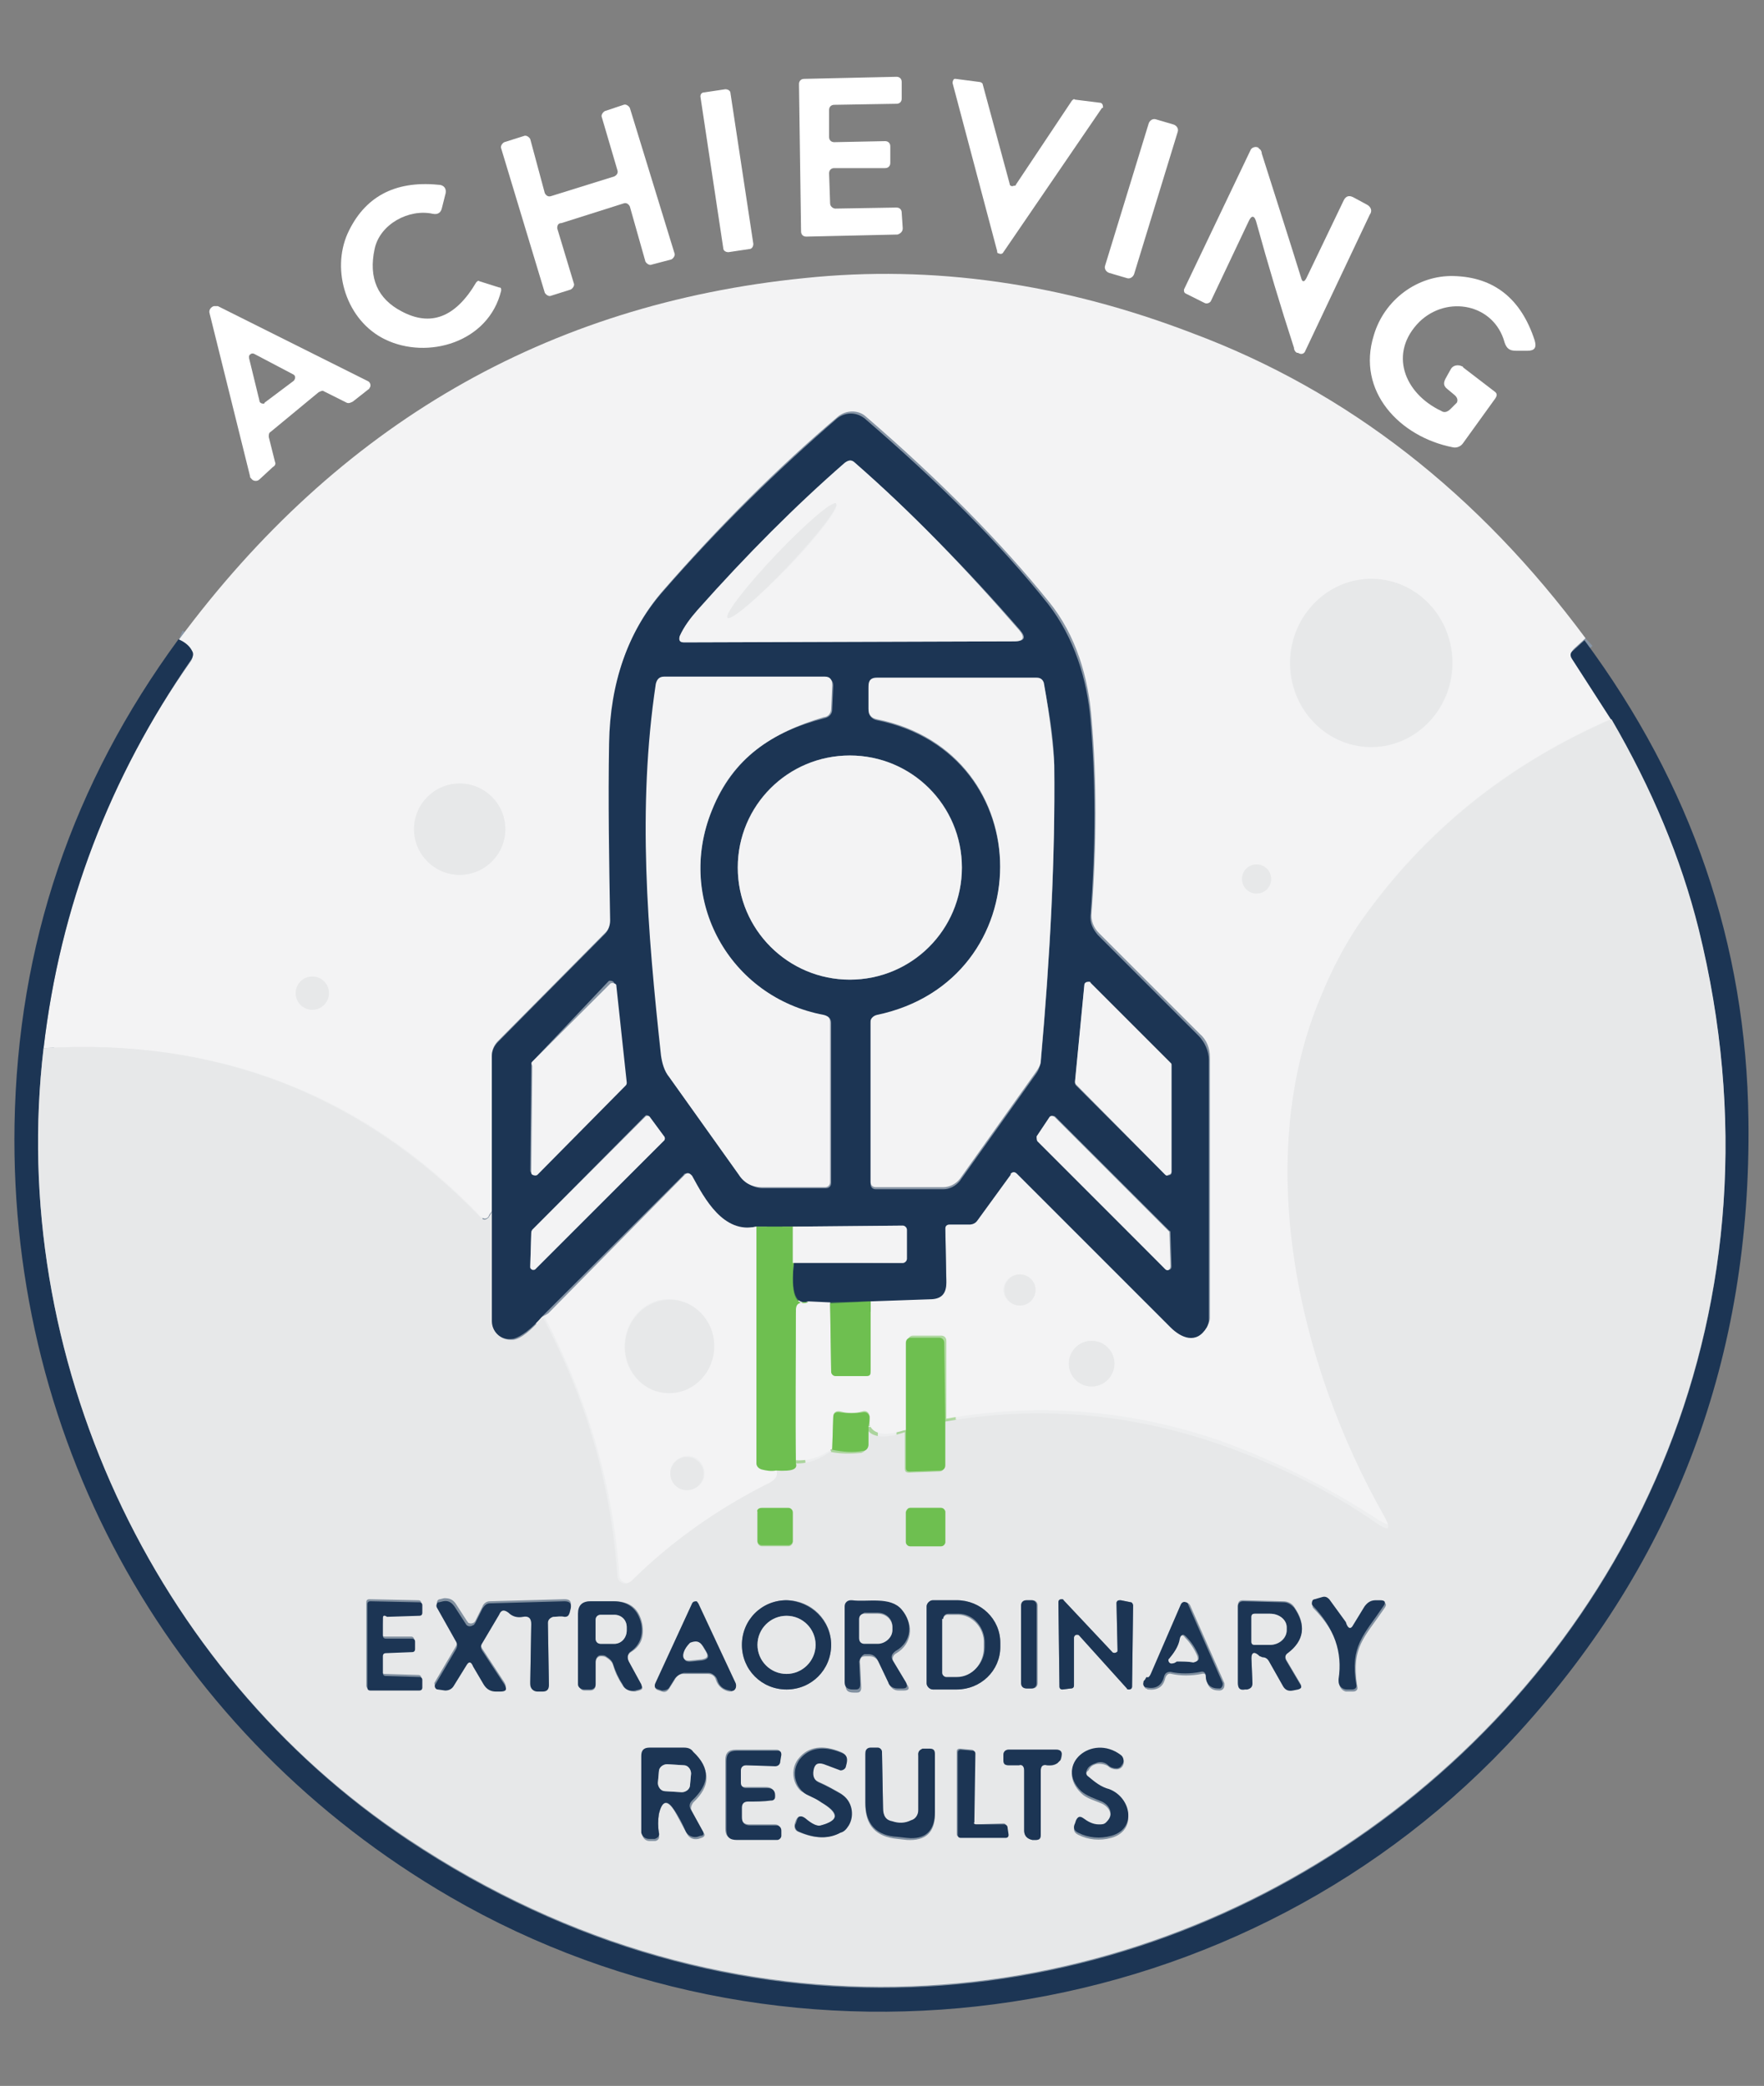 <?xml version="1.0" encoding="utf-8"?>
<!-- Generator: Adobe Illustrator 24.3.0, SVG Export Plug-In . SVG Version: 6.00 Build 0)  -->
<svg version="1.1" id="Layer_1" xmlns="http://www.w3.org/2000/svg" xmlns:xlink="http://www.w3.org/1999/xlink" x="0px" y="0px"
	 width="170px" height="201px" viewBox="0 0 170 201" style="enable-background:new 0 0 170 201;" xml:space="preserve">
<rect x="0" y="0" width="170" height="201" fill="#808080" stroke="none"/>
<style type="text/css">
	.st0{fill:none;stroke:#8795A5;stroke-width:2;}
	.st1{fill:none;stroke:#EDEEEF;stroke-width:2;}
	.st2{fill:none;stroke:#B1D9A2;stroke-width:2;}
	.st3{fill:none;stroke:#447B53;stroke-width:2;}
	.st4{fill:none;stroke:#8190A0;stroke-width:2;}
	.st5{fill:none;stroke:#ABD49D;stroke-width:2;}
	.st6{fill:#FFFFFF;}
	.st7{fill:#F3F3F4;}
	.st8{fill:#1C3554;}
	.st9{fill:#E7E8E9;}
	.st10{fill:#6EBF50;}
</style>
<g>
	<path vector-effect="non-scaling-stroke" class="st0" d="M152.8,61.5l-1.1,1c-0.3,0.3-0.3,0.5-0.1,0.8l3.8,5.9"/>
	<path vector-effect="non-scaling-stroke" class="st1" d="M155.3,69.3c-10.1,4.4-18.2,10.9-24.2,19.5c-1.3,1.9-2.6,4.3-3.7,7
		c-6.6,15.7-2.3,35.4,6.1,50.1c0.7,1.2,0.5,1.4-0.7,0.7c-4.7-3.1-9.7-5.6-15.1-7.6c-8.6-3-17.5-3.8-26.6-2.2"/>
	<path vector-effect="non-scaling-stroke" class="st2" d="M91.1,136.9l0-7.5c0-0.3-0.2-0.5-0.5-0.5l-2.7,0c-0.3,0-0.5,0.2-0.5,0.5
		v8.5"/>
	<path vector-effect="non-scaling-stroke" class="st1" d="M87.4,137.8c-2,0.7-3.3,0.6-3.7-0.4"/>
	<path vector-effect="non-scaling-stroke" class="st2" d="M83.7,137.4c0-0.4,0-0.7,0-0.9c-0.1-0.4-0.4-0.5-0.7-0.4
		c-0.7,0.2-1.4,0.2-2.1,0c-0.4-0.1-0.7,0.1-0.7,0.5l-0.1,3.1"/>
	<path vector-effect="non-scaling-stroke" class="st1" d="M80.1,139.8c-1.1,0.8-2.3,1.2-3.5,1.1"/>
	<path vector-effect="non-scaling-stroke" class="st2" d="M76.6,140.9c0-4.9,0-9.8,0-14.7c0-0.4,0.1-0.6,0.3-0.7
		c0.2-0.1,0.5-0.1,0.9-0.1"/>
	<path vector-effect="non-scaling-stroke" class="st0" d="M77.8,125.5l2.1,0.1"/>
	<path vector-effect="non-scaling-stroke" class="st2" d="M80,125.5l0.1,6.6c0,0.2,0.2,0.4,0.4,0.4l3,0c0.3,0,0.4-0.1,0.4-0.4l0-6.8
		"/>
	<path vector-effect="non-scaling-stroke" class="st0" d="M83.9,125.4l5.7-0.1c1.1,0,1.6-0.5,1.6-1.6l-0.1-5.2
		c0-0.3,0.1-0.4,0.4-0.4l1.9,0c0.3,0,0.6-0.2,0.8-0.4l3.2-4.4c0.1-0.2,0.4-0.2,0.6-0.1c0,0,0,0,0.1,0c5.1,5.1,10,10.1,14.8,14.8
		c1,1,2.6,1.7,3.5,0c0.1-0.2,0.2-0.5,0.2-0.7l0-25.1c0-0.9-0.3-1.7-1-2.3l-9.7-9.7c-0.5-0.5-0.8-1.2-0.7-2c0.5-6.6,0.5-12.8,0-18.6
		c-0.3-4-1.5-8.1-4.1-11.3c-4.6-5.7-10.5-11.7-17.7-17.9c-0.7-0.6-1.8-0.6-2.6,0c-5.9,5-11.5,10.6-16.9,16.8
		c-3.3,3.8-5,8.6-5.1,14.5c-0.1,5.6,0,11.3,0.1,17.1c0,0.5-0.2,1-0.5,1.3L48,100.3c-0.4,0.4-0.6,0.9-0.6,1.4l0,15"/>
	<path vector-effect="non-scaling-stroke" class="st1" d="M47.4,116.8c-0.2,0.3-0.3,0.4-0.3,0.5c-0.2,0.3-0.5,0.3-0.8,0
		C35,105.4,20.9,100,4.2,101"/>
	<path vector-effect="non-scaling-stroke" class="st0" d="M4.2,101c1.6-13.7,6.3-26.1,14.2-37.3c0.2-0.3,0.2-0.6,0.1-0.9
		c-0.2-0.4-0.6-0.8-1.3-1.1"/>
	<path vector-effect="non-scaling-stroke" class="st3" d="M83.9,125.4l-3.9,0.1"/>
	<path vector-effect="non-scaling-stroke" class="st3" d="M77.8,125.5c-1.2,0.4-1.7-0.8-1.4-3.8"/>
	<path vector-effect="non-scaling-stroke" class="st0" d="M76.4,121.7l10.5,0.1c0.2,0,0.4-0.2,0.4-0.4c0,0,0,0,0,0v-2.8
		c0-0.2-0.2-0.4-0.4-0.4l0,0l-10.6,0.1"/>
	<path vector-effect="non-scaling-stroke" class="st3" d="M76.4,118.2l-3.6,0"/>
	<path vector-effect="non-scaling-stroke" class="st0" d="M72.9,118.2c-3.2,0.8-4.9-2.7-6.2-4.9c-0.1-0.2-0.4-0.3-0.6-0.2
		c0,0-0.1,0-0.1,0.1l-13.6,13.6"/>
	<path vector-effect="non-scaling-stroke" class="st4" d="M52.4,126.8c-1.1,1.3-2.1,2-2.8,2.2c-1,0.2-1.9-0.4-2.1-1.4
		c0-0.1,0-0.2,0-0.3l0-10.5"/>
	<path vector-effect="non-scaling-stroke" class="st2" d="M76.4,118.2l0,3.5"/>
	<path vector-effect="non-scaling-stroke" class="st1" d="M52.4,126.8c4.2,7.9,6.6,16.2,7.2,25c0,0.4,0.4,0.7,0.8,0.7
		c0.2,0,0.3-0.1,0.4-0.2c4-3.8,8.4-7,13.4-9.5c0.5-0.3,0.7-0.7,0.5-1.2"/>
	<path vector-effect="non-scaling-stroke" class="st5" d="M74.7,141.6c1.5,0.1,2.1-0.1,1.9-0.7"/>
	<path vector-effect="non-scaling-stroke" class="st5" d="M80.1,139.8c1,0.2,2,0.2,3,0.1c0.3-0.1,0.5-0.3,0.5-0.6l0-1.8"/>
	<path vector-effect="non-scaling-stroke" class="st5" d="M87.4,137.8v3.5c0,0.3,0.1,0.4,0.4,0.4l2.9-0.1c0.3,0,0.5-0.2,0.5-0.5
		l0-4.3"/>
	<path vector-effect="non-scaling-stroke" class="st4" d="M4.2,101c-3.5,29.6,10.5,59.9,35.1,76.3c62.9,41.9,142.4-15,124.4-87.7
		c-1.7-6.8-4.5-13.6-8.4-20.2"/>
	<path vector-effect="non-scaling-stroke" class="st2" d="M72.9,118.2l0,22.7c0,0.3,0.2,0.5,0.5,0.6c0.4,0.1,0.9,0.1,1.4,0.1"/>
	<path vector-effect="non-scaling-stroke" class="st1" d="M132,72c4.3,0.1,7.9-3.5,8-7.9c0,0,0,0,0,0c0.1-4.5-3.3-8.2-7.7-8.3
		c0,0,0,0,0,0c-4.3-0.1-7.9,3.5-8,7.9c0,0,0,0,0,0C124.2,68.2,127.7,71.9,132,72L132,72"/>
	<path vector-effect="non-scaling-stroke" class="st1" d="M48.7,79.9c0-2.4-2-4.4-4.4-4.4s-4.4,2-4.4,4.4s2,4.4,4.4,4.4h0
		C46.7,84.3,48.7,82.3,48.7,79.9L48.7,79.9"/>
	<path vector-effect="non-scaling-stroke" class="st1" d="M122.5,84.7c0-0.8-0.6-1.4-1.4-1.4s-1.4,0.6-1.4,1.4s0.6,1.4,1.4,1.4
		c0,0,0,0,0,0C121.9,86.1,122.5,85.5,122.5,84.7"/>
	<path vector-effect="non-scaling-stroke" class="st1" d="M31.7,95.7c0-0.9-0.7-1.6-1.6-1.6c-0.9,0-1.6,0.7-1.6,1.6s0.7,1.6,1.6,1.6
		C31,97.3,31.7,96.5,31.7,95.7"/>
	<path vector-effect="non-scaling-stroke" class="st1" d="M99.7,124.3c0-0.8-0.7-1.5-1.5-1.5s-1.5,0.7-1.5,1.5
		c0,0.8,0.7,1.5,1.5,1.5c0,0,0,0,0,0C99.1,125.8,99.7,125.2,99.7,124.3L99.7,124.3"/>
	<path vector-effect="non-scaling-stroke" class="st1" d="M107.4,131.4c0-1.2-1-2.2-2.2-2.2c-1.2,0-2.2,1-2.2,2.2s1,2.2,2.2,2.2
		C106.4,133.6,107.4,132.6,107.4,131.4"/>
	<path vector-effect="non-scaling-stroke" class="st0" d="M82.4,44.6c-0.3-0.3-0.6-0.3-0.9,0c-4.7,4.1-9.4,8.8-14.2,14.2
		c-0.7,0.8-1.3,1.6-1.7,2.5c-0.2,0.4-0.1,0.6,0.4,0.6l31.8-0.1c1,0,1.1-0.4,0.5-1.1C93,54.6,87.7,49.3,82.4,44.6"/>
	<path vector-effect="non-scaling-stroke" class="st0" d="M68.6,78.1c2.1-5.1,5.8-7.6,10.9-8.9c0.4-0.1,0.7-0.4,0.7-0.8l0.1-2.3
		c0-0.5-0.2-0.7-0.7-0.8l-15.5,0c-0.4,0-0.7,0.2-0.8,0.7c-1.8,12-0.9,23.8,0.5,35.8c0.1,0.8,0.4,1.5,0.8,2.1l6.7,9.4
		c0.5,0.7,1.4,1.2,2.2,1.2l6.1,0c0.3,0,0.5-0.2,0.5-0.5l0-15.4c0-0.4-0.2-0.7-0.6-0.7C70.2,96.1,65.1,86.8,68.6,78.1"/>
	<path vector-effect="non-scaling-stroke" class="st0" d="M84.5,69.4c15.9,3.2,15.8,25.2,0,28.5c-0.4,0.1-0.6,0.3-0.6,0.7l0,15.5
		c0,0.3,0.2,0.5,0.5,0.5l6.5,0c0.6,0,1.2-0.3,1.6-0.8l7.4-10.4c0.2-0.3,0.3-0.6,0.4-1c0.9-10.1,1.4-19.6,1.3-28.5
		c0-1.8-0.3-4.5-1-7.9c-0.1-0.4-0.3-0.5-0.7-0.5l-15.4,0c-0.6,0-0.8,0.3-0.8,0.8l0,2.2C83.7,68.9,84,69.3,84.5,69.4"/>
	<path vector-effect="non-scaling-stroke" class="st0" d="M92.7,83.6c0-6-4.8-10.8-10.8-10.8c-6,0-10.8,4.8-10.8,10.8
		S76,94.4,81.9,94.4c0,0,0,0,0,0C87.9,94.4,92.7,89.6,92.7,83.6"/>
	<path vector-effect="non-scaling-stroke" class="st0" d="M51.3,102.3c-0.1,0.1-0.1,0.1-0.1,0.2l-0.1,10.3c0,0.2,0.2,0.3,0.3,0.3
		c0.1,0,0.2,0,0.2-0.1l8.5-8.6c0.1-0.1,0.1-0.2,0.1-0.3l-1-9.3c0-0.2-0.2-0.3-0.4-0.3c-0.1,0-0.1,0-0.2,0.1L51.3,102.3"/>
	<path vector-effect="non-scaling-stroke" class="st0" d="M112.3,113.2c0.1,0.1,0.3,0.1,0.5,0c0.1-0.1,0.1-0.1,0.1-0.2l0-10.3
		c0-0.1,0-0.2-0.1-0.2l-7.7-7.7c-0.1-0.1-0.3-0.1-0.5,0c-0.1,0.1-0.1,0.1-0.1,0.2l-0.9,9.3c0,0.1,0,0.2,0.1,0.3L112.3,113.2"/>
	<path vector-effect="non-scaling-stroke" class="st0" d="M51.3,118.5c-0.1,0.1-0.1,0.1-0.1,0.2l-0.1,3.3c0,0.2,0.1,0.3,0.3,0.3
		c0.1,0,0.2,0,0.2-0.1L64,109.9c0.1-0.1,0.1-0.3,0-0.4l-1.4-1.9c-0.1-0.1-0.3-0.2-0.4-0.1c0,0,0,0,0,0L51.3,118.5"/>
	<path vector-effect="non-scaling-stroke" class="st0" d="M112.3,122.3c0.1,0.1,0.4,0.1,0.5,0c0.1-0.1,0.1-0.2,0.1-0.3l-0.1-3.2
		c0-0.1,0-0.2-0.1-0.2l-11-11c-0.1-0.1-0.4-0.1-0.5,0c0,0,0,0,0,0l-1.2,1.8c-0.1,0.1-0.1,0.3,0.1,0.5L112.3,122.3"/>
	<path vector-effect="non-scaling-stroke" class="st1" d="M70.2,59.5c0.3,0.3,2.9-1.9,5.8-4.9c0,0,0,0,0,0c2.9-3,4.9-5.7,4.6-6
		c-0.3-0.3-2.9,1.9-5.8,4.9c0,0,0,0,0,0C72,56.5,69.9,59.2,70.2,59.5"/>
	<path vector-effect="non-scaling-stroke" class="st5" d="M76.4,145.8c0-0.2-0.2-0.4-0.4-0.4l-2.6,0c-0.2,0-0.4,0.2-0.4,0.4l0,2.8
		c0,0.2,0.2,0.4,0.4,0.4l2.6,0c0.2,0,0.4-0.2,0.4-0.4L76.4,145.8"/>
	<path vector-effect="non-scaling-stroke" class="st5" d="M91.1,145.7c0-0.2-0.2-0.4-0.4-0.4c0,0,0,0,0,0l-3,0
		c-0.2,0-0.4,0.2-0.4,0.4l0,2.9c0,0.2,0.2,0.4,0.4,0.4c0,0,0,0,0,0l3,0c0.2,0,0.4-0.2,0.4-0.4L91.1,145.7"/>
	<path vector-effect="non-scaling-stroke" class="st4" d="M45.6,160.4l1,1.7c0.3,0.5,0.7,0.7,1.2,0.7h0.4c0.5,0,0.7-0.2,0.4-0.7
		l-2.1-3.2c-0.2-0.3-0.2-0.5,0-0.8l1.6-2.7c0.2-0.4,0.6-0.5,0.9-0.2c0.4,0.4,0.9,0.5,1.4,0.4c0.6-0.1,0.8,0.1,0.8,0.7l-0.1,5.8
		c0,0.4,0.3,0.7,0.7,0.7c0,0,0,0,0,0h0.5c0.4,0,0.6-0.2,0.6-0.6l-0.1-6c0-0.3,0.2-0.6,0.5-0.6c0.4-0.1,0.7-0.1,1.1,0
		c0.3,0,0.4-0.1,0.5-0.4l0.1-0.4c0.1-0.5-0.1-0.7-0.6-0.7l-7.2,0.2c-0.3,0-0.6,0.2-0.7,0.5l-0.7,1.4c-0.1,0.2-0.4,0.3-0.6,0.2
		c-0.1,0-0.1-0.1-0.2-0.2l-1.1-1.7c-0.3-0.4-0.6-0.5-1.1-0.5l-0.4,0.1c-0.2,0-0.3,0.2-0.3,0.4c0,0,0,0.1,0,0.1l1.8,3.2
		c0.2,0.3,0.2,0.6,0,0.9l-2,3.4c-0.1,0.1,0,0.3,0.1,0.4c0,0,0.1,0,0.1,0l0.7,0.1c0.3,0,0.7-0.1,0.8-0.4l1.3-2.1
		C45.2,160.1,45.4,160.1,45.6,160.4"/>
	<path vector-effect="non-scaling-stroke" class="st4" d="M60.8,159.2c1-0.6,1.3-1.5,1.1-2.7c-0.3-1.5-1.2-2.2-2.7-2.2l-2.2,0
		c-0.8,0-1.2,0.4-1.2,1.2l0,6.8c0,0.3,0.2,0.6,0.5,0.6c0,0,0,0,0,0l0.6,0c0.3,0,0.5-0.2,0.5-0.5l0-2.2c0-0.3,0.2-0.6,0.5-0.6
		c0.2,0,0.3,0,0.5,0.1c0.3,0.2,0.6,0.4,0.7,0.8c0.2,0.7,0.5,1.3,0.9,1.9c0.2,0.4,0.7,0.6,1.2,0.6l0.4-0.1c0.3-0.1,0.4-0.2,0.2-0.5
		l-1.2-2.2C60.4,159.7,60.5,159.4,60.8,159.2"/>
	<path vector-effect="non-scaling-stroke" class="st4" d="M100,154.7c0-0.3-0.2-0.5-0.5-0.5c0,0,0,0,0,0l-0.5,0
		c-0.3,0-0.5,0.2-0.5,0.5l0,7.5c0,0.3,0.2,0.5,0.5,0.5h0l0.5,0c0.3,0,0.5-0.2,0.5-0.5l0,0L100,154.7"/>
	<path vector-effect="non-scaling-stroke" class="st4" d="M129.7,156.6l-1.6-2.2c-0.2-0.2-0.4-0.3-0.7-0.2l-0.7,0.2
		c-0.2,0-0.3,0.2-0.2,0.4c0,0.1,0,0.1,0.1,0.2c2.1,2.1,3,4.5,2.5,7.1c-0.1,0.4,0.2,0.8,0.6,0.9c0,0,0.1,0,0.2,0l0.5,0
		c0.3,0,0.5-0.2,0.4-0.5c-0.6-3.8,0.7-4.7,2.6-7.5c0.3-0.4,0.2-0.6-0.3-0.6l-0.4,0c-0.5,0-0.8,0.2-1.1,0.6l-1.1,1.8
		C130.2,157,129.9,157,129.7,156.6"/>
	<path vector-effect="non-scaling-stroke" class="st4" d="M36.9,155.9c0-0.2,0.1-0.3,0.3-0.3l3.1-0.1c0.2,0,0.3-0.1,0.3-0.3l0-0.7
		c0-0.2-0.1-0.3-0.3-0.3c0,0,0,0,0,0l-4.7-0.1c-0.2,0-0.3,0.1-0.3,0.3l0,0l0,8c0,0.2,0.1,0.3,0.3,0.3l4.7,0c0.2,0,0.3-0.1,0.3-0.3
		l0,0l0-0.7c0-0.2-0.1-0.3-0.3-0.3c0,0,0,0,0,0l-3.2-0.1c-0.2,0-0.3-0.1-0.3-0.3c0,0,0,0,0,0l0-1.6c0-0.2,0.1-0.3,0.3-0.3
		c0,0,0,0,0,0l2.5-0.1c0.2,0,0.3-0.1,0.3-0.3c0,0,0,0,0,0l0-0.7c0-0.2-0.1-0.3-0.3-0.3l-2.5,0c-0.2,0-0.3-0.1-0.3-0.3L36.9,155.9"/>
	<path vector-effect="non-scaling-stroke" class="st4" d="M65.8,161.3l2.4,0c0.4,0,0.7,0.2,0.8,0.6c0.2,0.6,0.7,1,1.3,1.1
		c0.3,0,0.5-0.1,0.6-0.4c0-0.1,0-0.2,0-0.3l-3.6-7.7c-0.1-0.2-0.3-0.2-0.4-0.2c-0.1,0-0.1,0.1-0.2,0.2l-3.5,7.6
		c-0.2,0.3-0.1,0.6,0.3,0.7l0.3,0.1c0.3,0.1,0.5,0,0.7-0.3l0.5-0.8C65.2,161.5,65.5,161.3,65.8,161.3"/>
	<path vector-effect="non-scaling-stroke" class="st4" d="M80.1,158.5c0-2.4-1.9-4.3-4.3-4.3h0c-2.4,0-4.3,1.9-4.3,4.3l0,0
		c0,2.4,1.9,4.3,4.3,4.3S80.1,160.9,80.1,158.5"/>
	<path vector-effect="non-scaling-stroke" class="st4" d="M83.4,159.6l0.4,0c0.4,0,0.7,0.2,0.9,0.6l1,2.1c0.2,0.4,0.5,0.6,0.9,0.6
		l0.5,0c0.5,0,0.6-0.2,0.3-0.6l-1.2-2c-0.3-0.4-0.2-0.8,0.2-1c1.5-0.9,1.7-2.7,0.6-4c-1.1-1.3-3.3-0.7-4.8-0.9
		c-0.3,0-0.7,0.2-0.7,0.6c0,0,0,0.1,0,0.1v7.3c0,0.5,0.2,0.7,0.8,0.7l0.3,0c0.3,0,0.4-0.2,0.4-0.5l-0.1-2.2
		C82.8,159.8,83,159.6,83.4,159.6C83.4,159.5,83.4,159.5,83.4,159.6"/>
	<path vector-effect="non-scaling-stroke" class="st4" d="M89.3,154.8v7.4c0,0.3,0.3,0.6,0.6,0.6l0,0h2.3c2.3,0,4.2-1.8,4.2-4.1
		v-0.4c0-2.3-1.9-4.1-4.2-4.1h0h-2.3C89.6,154.2,89.3,154.5,89.3,154.8L89.3,154.8"/>
	<path vector-effect="non-scaling-stroke" class="st4" d="M107.7,159c0,0.2-0.1,0.3-0.3,0.3c-0.1,0-0.2,0-0.2-0.1l-4.7-5
		c-0.1-0.1-0.3-0.1-0.4,0c-0.1,0.1-0.1,0.1-0.1,0.2l0.1,8.1c0,0.2,0.1,0.3,0.3,0.3c0,0,0,0,0,0l0.8-0.1c0.2,0,0.3-0.1,0.3-0.3l0-4.6
		c0-0.2,0.1-0.3,0.3-0.3c0.1,0,0.2,0,0.2,0.1l4.6,5.1c0.1,0.1,0.3,0.1,0.4,0c0.1-0.1,0.1-0.1,0.1-0.2l0.1-7.8c0-0.1-0.1-0.3-0.2-0.3
		l-1-0.2c-0.2,0-0.3,0.1-0.4,0.2c0,0,0,0.1,0,0.1L107.7,159"/>
	<path vector-effect="non-scaling-stroke" class="st4" d="M110.5,161.8c-0.1,0.1-0.2,0.2-0.2,0.3c-0.1,0.2-0.1,0.4,0.1,0.6
		c0,0,0.1,0,0.2,0.1c0.9,0.1,1.5-0.2,1.7-1.1c0.1-0.3,0.3-0.5,0.6-0.4c0.9,0.2,1.9,0.2,2.9,0c0.3-0.1,0.5,0.1,0.5,0.4
		c0,0.8,0.4,1.2,1.2,1.2c0.3,0,0.5-0.2,0.5-0.5c0-0.1,0-0.2,0-0.2l-3.3-7.5c-0.1-0.2-0.3-0.3-0.5-0.2c-0.1,0-0.2,0.1-0.2,0.2
		l-2.9,6.7C110.8,161.5,110.7,161.7,110.5,161.8"/>
	<path vector-effect="non-scaling-stroke" class="st4" d="M121.4,159.5c0.1,0,0.2,0.1,0.3,0.1c0.3,0.1,0.4,0.2,0.6,0.4l1.3,2.3
		c0.2,0.4,0.6,0.6,1,0.5l0.5-0.1c0.3-0.1,0.4-0.2,0.2-0.5l-1.3-2.2c-0.2-0.3-0.1-0.6,0.1-0.8c1.6-1.2,1.8-2.7,0.6-4.4
		c-0.2-0.3-0.6-0.5-1-0.5l-3.9-0.1c-0.3,0-0.5,0.1-0.5,0.5l0,7.4c0,0.5,0.2,0.7,0.7,0.6l0.2,0c0.3,0,0.5-0.2,0.5-0.6l-0.1-2.4
		C120.6,159.2,120.9,159.1,121.4,159.5"/>
	<path vector-effect="non-scaling-stroke" class="st4" d="M63.5,174.8c0.3-1.3,0.8-1.4,1.5-0.3c0.4,0.7,0.8,1.5,1.2,2.2
		c0.2,0.4,0.6,0.6,1.1,0.5l0.3-0.1c0.3-0.1,0.4-0.3,0.2-0.5l-1.1-2c-0.2-0.3-0.1-0.6,0.1-0.9c1.7-1.6,1.7-3.1,0.1-4.7
		c-0.3-0.2-0.6-0.4-0.9-0.4l-3.3,0c-0.5,0-0.8,0.2-0.8,0.8v7.3c0,0.4,0.3,0.7,0.7,0.7c0,0,0,0,0.1,0l0.4,0c0.3,0,0.5-0.3,0.4-0.5
		c0,0,0,0,0-0.1C63.4,176,63.4,175.4,63.5,174.8"/>
	<path vector-effect="non-scaling-stroke" class="st4" d="M71.9,170.1l2.7,0c0.3,0,0.5-0.2,0.5-0.5l0.1-0.6c0-0.3-0.1-0.4-0.4-0.4
		l-3.9,0c-0.7,0-1,0.3-1,1l0,6.6c0,0.7,0.3,1,1,1l3.9,0c0.2,0,0.4-0.2,0.4-0.4c0,0,0,0,0,0l0-0.5c0-0.3-0.2-0.5-0.5-0.5l-2.5,0
		c-0.5,0-0.8-0.3-0.8-0.8l0-0.9c0-0.4,0.2-0.6,0.6-0.6c0.7,0,1.5,0,2.2-0.1c0.1,0,0.2-0.1,0.3-0.1c0.1-0.1,0.2-0.2,0.1-0.4
		c0-0.5-0.3-0.7-0.8-0.7l-2,0c-0.3,0-0.5-0.2-0.5-0.5l0-1.2C71.4,170.3,71.6,170.1,71.9,170.1"/>
	<path vector-effect="non-scaling-stroke" class="st4" d="M79.1,175.9c-0.3,0.1-0.9-0.1-1.6-0.7c-0.4-0.3-0.6-0.2-0.8,0.2l-0.1,0.3
		c-0.1,0.3,0,0.7,0.3,0.8c1.6,0.7,2.9,0.7,4,0.1c1-0.6,1.4-2,0.8-3c-0.2-0.3-0.4-0.6-0.7-0.8c-0.7-0.4-1.4-0.8-2.1-1.1
		c-0.5-0.2-0.7-0.6-0.6-1.2c0.1-0.6,0.4-0.8,1-0.6l1.6,0.6c0.2,0.1,0.5,0,0.5-0.3c0,0,0,0,0,0l0.1-0.4c0.2-0.5,0-0.8-0.5-1
		c-1.7-0.7-3.1-0.5-4,0.6c-0.8,0.9-0.7,2.4,0.2,3.2c0.2,0.1,0.3,0.2,0.5,0.3c0.5,0.2,0.9,0.4,1.3,0.7
		C80.9,174.7,80.9,175.5,79.1,175.9"/>
	<path vector-effect="non-scaling-stroke" class="st4" d="M85.1,174.4L85,169c0-0.2-0.2-0.4-0.4-0.4c0,0,0,0,0,0l-0.7,0
		c-0.3,0-0.5,0.2-0.5,0.5l0,4.8c0,2,1,3.1,3.1,3.3l0.9,0.1c1.8,0.1,2.7-0.7,2.7-2.5l0-5.6c0-0.3-0.2-0.5-0.5-0.5l-0.7,0
		c-0.3,0-0.5,0.2-0.4,0.5l0,5.4c0,0.4-0.3,0.8-0.7,1c-0.6,0.2-1.2,0.2-1.8,0.1C85.4,175.4,85.1,175,85.1,174.4"/>
	<path vector-effect="non-scaling-stroke" class="st4" d="M94.1,175.8c-0.2,0-0.3-0.1-0.3-0.3l0.1-6.6c0-0.2-0.1-0.3-0.3-0.3
		c0,0,0,0,0,0l-1.1-0.1c-0.2,0-0.3,0.1-0.3,0.3c0,0,0,0,0,0l0,7.9c0,0.2,0.1,0.3,0.3,0.3l4.3,0c0.2,0,0.3-0.1,0.3-0.3c0,0,0,0,0,0
		l-0.1-0.7c0-0.1-0.1-0.3-0.3-0.3L94.1,175.8"/>
	<path vector-effect="non-scaling-stroke" class="st4" d="M98.7,170.6l0,5.8c0,0.5,0.3,0.8,0.8,0.9l0.3,0c0.4,0,0.5-0.1,0.5-0.5
		l0-6.2c0-0.4,0.2-0.6,0.6-0.5c0.4,0.1,0.7,0,1-0.2c0.1-0.1,0.2-0.2,0.3-0.3c0.1-0.1,0.1-0.3,0.1-0.4c0-0.4-0.1-0.6-0.5-0.6l-4.6,0
		c-0.3,0-0.5,0.2-0.5,0.5l0,0.5c0,0.4,0.1,0.5,0.5,0.5l1,0C98.5,170,98.7,170.2,98.7,170.6"/>
	<path vector-effect="non-scaling-stroke" class="st4" d="M105.6,170c0.4-0.1,0.9,0,1.2,0.2c0.2,0.2,0.5,0.3,0.8,0.3
		c0.4,0,0.7-0.3,0.7-0.7c0-0.2-0.1-0.4-0.3-0.5c-2.8-2.1-6.4,1-3.8,3.5c0.5,0.5,1.3,0.7,2,1c0.4,0.2,0.7,0.5,0.8,0.9
		c0.1,0.4,0,0.8-0.4,1.1c-0.2,0.2-0.4,0.2-0.7,0.2c-0.6-0.1-1.1-0.3-1.5-0.6c-0.3-0.3-0.6-0.2-0.7,0.2l-0.1,0.3
		c-0.2,0.4-0.1,0.7,0.3,0.9c1,0.5,2.1,0.6,3.2,0.3c2.5-0.7,1.9-3.7-0.2-4.5c-0.8-0.3-1.4-0.7-2-1.2c-0.3-0.3-0.3-0.6,0-0.8
		C105.1,170.2,105.3,170.1,105.6,170"/>
	<path vector-effect="non-scaling-stroke" class="st1" d="M64.1,134.2c2.4,0.2,4.4-1.7,4.6-4.2c0,0,0,0,0,0c0.2-2.5-1.6-4.6-3.9-4.8
		c0,0,0,0,0,0c-2.4-0.2-4.4,1.7-4.6,4.2c0,0,0,0,0,0C60,131.9,61.8,134.1,64.1,134.2L64.1,134.2"/>
	<path vector-effect="non-scaling-stroke" class="st1" d="M67.9,142c0-0.9-0.7-1.7-1.6-1.7l0,0c-0.9,0-1.7,0.7-1.7,1.6c0,0,0,0,0,0
		c0,0.9,0.7,1.6,1.7,1.6C67.1,143.6,67.9,142.9,67.9,142"/>
	<path vector-effect="non-scaling-stroke" class="st4" d="M57.4,156.1l0,1.8c0,0.3,0.2,0.5,0.5,0.5c0,0,0,0,0,0l1.3,0
		c0.7,0,1.2-0.6,1.2-1.3c0,0,0,0,0,0v-0.3c0-0.7-0.6-1.2-1.2-1.2c0,0,0,0,0,0l-1.3,0C57.6,155.6,57.4,155.8,57.4,156.1
		C57.4,156.1,57.4,156.1,57.4,156.1"/>
	<path vector-effect="non-scaling-stroke" class="st4" d="M66.6,158.4c-0.3,0.2-0.5,0.5-0.6,0.9c-0.2,0.6,0,0.9,0.7,0.8l1-0.1
		c0.5-0.1,0.7-0.3,0.4-0.8l-0.3-0.5C67.4,158.1,67,158.1,66.6,158.4"/>
	<path vector-effect="non-scaling-stroke" class="st4" d="M78.6,158.5c0-1.5-1.2-2.8-2.8-2.8c0,0,0,0,0,0c-1.5,0-2.8,1.2-2.8,2.8
		l0,0c0,1.5,1.2,2.8,2.8,2.8C77.3,161.3,78.6,160,78.6,158.5"/>
	<path vector-effect="non-scaling-stroke" class="st4" d="M82.8,156v1.8c0,0.3,0.2,0.5,0.5,0.5l1.3,0c0.8,0,1.4-0.6,1.4-1.3
		c0,0,0,0,0,0v-0.3c0-0.7-0.6-1.3-1.4-1.3l-1.3,0C83.1,155.5,82.8,155.7,82.8,156C82.8,156,82.8,156,82.8,156"/>
	<path vector-effect="non-scaling-stroke" class="st4" d="M90.9,156v5.1c0,0.2,0.2,0.4,0.4,0.4h1c1.4,0,2.6-1.2,2.6-2.8c0,0,0,0,0,0
		v-0.4c0-1.5-1.1-2.8-2.5-2.8h-1C91.1,155.5,90.9,155.7,90.9,156C90.9,156,90.9,156,90.9,156"/>
	<path vector-effect="non-scaling-stroke" class="st4" d="M113.4,160.1c0.5,0,1.1,0,1.7,0c0.4,0,0.5-0.2,0.4-0.6
		c-0.3-0.7-0.7-1.3-1.2-1.8c-0.3-0.3-0.4-0.2-0.5,0.1c-0.2,0.7-0.5,1.3-1,1.9c-0.1,0.1-0.1,0.3,0,0.4c0.1,0,0.1,0.1,0.2,0.1
		C113.1,160.3,113.3,160.2,113.4,160.1"/>
	<path vector-effect="non-scaling-stroke" class="st4" d="M120.6,155.8l0,2.4c0,0.2,0.1,0.3,0.3,0.3c0,0,0,0,0,0l1.5,0
		c0.9,0,1.6-0.6,1.6-1.4v-0.3c0-0.7-0.7-1.3-1.6-1.3c0,0,0,0,0,0l-1.5,0C120.8,155.5,120.6,155.6,120.6,155.8
		C120.6,155.8,120.6,155.8,120.6,155.8"/>
	<path vector-effect="non-scaling-stroke" class="st4" d="M66.6,170.9c0-0.4-0.3-0.8-0.7-0.8h0l-1.6-0.1c-0.4,0-0.8,0.3-0.8,0.7
		l-0.1,1.1c0,0.4,0.3,0.8,0.7,0.8h0l1.6,0.1c0.4,0,0.8-0.3,0.8-0.7L66.6,170.9"/>
</g>
<path class="st6" d="M79.9,10.6l0,2.6c0,0.3,0.2,0.5,0.5,0.5c0,0,0,0,0,0l4.9-0.1c0.3,0,0.5,0.2,0.5,0.5c0,0,0,0,0,0l0,1.6
	c0,0.3-0.2,0.5-0.5,0.5c0,0,0,0,0,0l-4.9,0c-0.3,0-0.5,0.2-0.5,0.5c0,0,0,0,0,0l0.1,2.9c0,0.3,0.3,0.5,0.5,0.5l5.9-0.1
	c0.3,0,0.5,0.2,0.5,0.5l0.1,1.5c0,0.3-0.2,0.5-0.5,0.6c0,0,0,0,0,0l-8.8,0.2c-0.3,0-0.5-0.2-0.5-0.5c0,0,0,0,0,0L77,8.1
	c0-0.3,0.2-0.5,0.5-0.5c0,0,0,0,0,0l8.9-0.2c0.3,0,0.5,0.2,0.5,0.5c0,0,0,0,0,0l0,1.6c0,0.3-0.2,0.5-0.5,0.5l-6,0.1
	C80.1,10.1,79.9,10.3,79.9,10.6C79.9,10.6,79.9,10.6,79.9,10.6z"/>
<path class="st6" d="M97.9,17.8l5.4-8.1c0.1-0.1,0.2-0.2,0.3-0.1l2.4,0.3c0.2,0,0.3,0.2,0.3,0.4c0,0.1,0,0.1-0.1,0.1l-9.5,13.9
	c-0.1,0.2-0.3,0.2-0.5,0.1c-0.1,0-0.1-0.1-0.1-0.2L91.8,8c0-0.2,0.1-0.4,0.2-0.4c0,0,0.1,0,0.1,0l2.3,0.3c0.1,0,0.3,0.1,0.3,0.2
	l2.6,9.6c0,0.2,0.2,0.3,0.4,0.2C97.8,17.9,97.9,17.9,97.9,17.8z"/>
<path class="st6" d="M67.9,8.9l2-0.3c0.2,0,0.5,0.1,0.5,0.4l2.2,14.5c0,0.2-0.1,0.5-0.4,0.5l-2,0.3c-0.2,0-0.5-0.1-0.5-0.4L67.5,9.3
	C67.5,9.1,67.6,8.9,67.9,8.9z"/>
<path class="st6" d="M53.7,22l1.6,5.3c0.1,0.2-0.1,0.5-0.3,0.6l-1.9,0.6c-0.2,0.1-0.5-0.1-0.6-0.3c0,0,0,0,0,0l-4.2-13.9
	c-0.1-0.2,0.1-0.5,0.3-0.6c0,0,0,0,0,0l1.9-0.6c0.2-0.1,0.5,0.1,0.6,0.3c0,0,0,0,0,0l1.4,5.2c0.1,0.2,0.3,0.4,0.6,0.3c0,0,0,0,0,0
	l6.1-1.9c0.2-0.1,0.4-0.3,0.3-0.6c0,0,0,0,0,0L58,11.3c-0.1-0.2,0.1-0.5,0.3-0.6c0,0,0,0,0,0l1.8-0.6c0.2-0.1,0.5,0.1,0.6,0.3
	c0,0,0,0,0,0l4.3,14c0.1,0.2-0.1,0.5-0.3,0.6c0,0,0,0,0,0l-1.9,0.5c-0.2,0.1-0.5-0.1-0.6-0.3l-1.5-5.3c-0.1-0.2-0.3-0.4-0.6-0.3
	c0,0,0,0,0,0l-6,1.9C53.8,21.5,53.7,21.7,53.7,22z"/>
<path class="st6" d="M111.4,11.5l1.7,0.5c0.3,0.1,0.5,0.4,0.4,0.7l-4.2,13.7c-0.1,0.3-0.4,0.5-0.7,0.4l-1.7-0.5
	c-0.3-0.1-0.5-0.4-0.4-0.7l4.2-13.7C110.8,11.6,111.1,11.4,111.4,11.5z"/>
<path class="st6" d="M121.1,21.5c-0.2-0.8-0.5-0.8-0.8-0.1l-3.6,7.6c-0.1,0.2-0.4,0.3-0.6,0.2c0,0,0,0,0,0l-1.8-0.9
	c-0.2-0.1-0.2-0.2-0.2-0.4l6.4-13.4c0.1-0.3,0.5-0.4,0.7-0.3c0,0,0.1,0,0.1,0.1c0.2,0.1,0.3,0.3,0.3,0.5c1.2,3.8,2.5,7.8,3.8,12
	c0.1,0.4,0.3,0.4,0.5,0l3.6-7.5c0.2-0.4,0.5-0.5,0.9-0.3l1.3,0.7c0.4,0.2,0.6,0.6,0.3,1l-6.2,13.1c-0.1,0.3-0.4,0.4-0.7,0.2
	c0,0-0.1,0-0.1,0c-0.2-0.1-0.3-0.3-0.3-0.5C123.4,29.5,122.2,25.5,121.1,21.5z"/>
<path class="st6" d="M41.7,20.6c-2.3-0.5-5.1,1-5.6,3.4c-0.6,2.8,0.3,4.8,2.6,6c2.8,1.5,5.2,0.6,7.2-2.8c0.1-0.1,0.2-0.2,0.3-0.1
	l1.9,0.6c0.2,0,0.2,0.1,0.2,0.3c-1.2,5-7.1,6.7-11.2,4.7c-3.7-1.8-5.2-6.6-3.6-10.2c1.6-3.5,4.5-5.1,8.7-4.7c0.6,0,0.9,0.4,0.7,1
	l-0.3,1.2C42.5,20.5,42.2,20.7,41.7,20.6z"/>
<path class="st7" d="M152.8,61.5l-1.1,1c-0.3,0.3-0.3,0.5-0.1,0.8l3.8,5.9c-10.1,4.4-18.2,10.9-24.2,19.5c-1.3,1.9-2.6,4.3-3.7,7
	c-6.6,15.7-2.3,35.4,6.1,50.1c0.7,1.2,0.5,1.4-0.7,0.7c-4.7-3.1-9.7-5.6-15.1-7.6c-8.6-3-17.5-3.8-26.6-2.2l0-7.5
	c0-0.3-0.2-0.5-0.5-0.5l-2.7,0c-0.3,0-0.5,0.2-0.5,0.5v8.5c-2,0.7-3.3,0.6-3.7-0.4c0-0.4,0-0.7,0-0.9c-0.1-0.4-0.4-0.5-0.7-0.4
	c-0.7,0.2-1.4,0.2-2.1,0c-0.4-0.1-0.7,0.1-0.7,0.5l-0.1,3.1c-1.1,0.8-2.3,1.2-3.5,1.1c0-4.9,0-9.8,0-14.7c0-0.4,0.1-0.6,0.3-0.7
	c0.2-0.1,0.5-0.1,0.9-0.1l2.1,0.1l0.1,6.6c0,0.2,0.2,0.4,0.4,0.4l3,0c0.3,0,0.4-0.1,0.4-0.4l0-6.8l5.7-0.1c1.1,0,1.6-0.5,1.6-1.6
	l-0.1-5.2c0-0.3,0.1-0.4,0.4-0.4l1.9,0c0.3,0,0.6-0.2,0.8-0.4l3.2-4.4c0.1-0.2,0.4-0.2,0.6-0.1c0,0,0,0,0.1,0
	c5.1,5.1,10,10.1,14.8,14.8c1,1,2.6,1.7,3.5,0c0.1-0.2,0.2-0.5,0.2-0.7l0-25.1c0-0.9-0.3-1.7-1-2.3l-9.7-9.7c-0.5-0.5-0.8-1.2-0.7-2
	c0.5-6.6,0.5-12.8,0-18.6c-0.3-4-1.5-8.1-4.1-11.3c-4.6-5.7-10.5-11.7-17.7-17.9c-0.7-0.6-1.8-0.6-2.6,0c-5.9,5-11.5,10.6-16.9,16.8
	c-3.3,3.8-5,8.6-5.1,14.5c-0.1,5.6,0,11.3,0.1,17.1c0,0.5-0.2,1-0.5,1.3L48,100.3c-0.4,0.4-0.6,0.9-0.6,1.4l0,15
	c-0.2,0.3-0.3,0.4-0.3,0.5c-0.2,0.3-0.5,0.3-0.8,0C35,105.4,20.9,100,4.2,101c1.6-13.7,6.3-26.1,14.2-37.3c0.2-0.3,0.2-0.6,0.1-0.9
	c-0.2-0.4-0.6-0.8-1.3-1.1c15.4-20.8,35.5-32.4,60.3-34.9c12.4-1.3,24.9,0.5,37.4,5.3C129.9,37.7,142.5,47.6,152.8,61.5z M132,72
	c4.3,0.1,7.9-3.5,8-7.9c0,0,0,0,0,0c0.1-4.5-3.3-8.2-7.7-8.3c0,0,0,0,0,0c-4.3-0.1-7.9,3.5-8,7.9c0,0,0,0,0,0
	C124.2,68.2,127.7,71.9,132,72L132,72z M48.7,79.9c0-2.4-2-4.4-4.4-4.4s-4.4,2-4.4,4.4s2,4.4,4.4,4.4h0
	C46.7,84.3,48.7,82.3,48.7,79.9L48.7,79.9z M122.5,84.7c0-0.8-0.6-1.4-1.4-1.4s-1.4,0.6-1.4,1.4s0.6,1.4,1.4,1.4c0,0,0,0,0,0
	C121.9,86.1,122.5,85.5,122.5,84.7z M31.7,95.7c0-0.9-0.7-1.6-1.6-1.6c-0.9,0-1.6,0.7-1.6,1.6s0.7,1.6,1.6,1.6
	C31,97.3,31.7,96.5,31.7,95.7z M99.7,124.3c0-0.8-0.7-1.5-1.5-1.5s-1.5,0.7-1.5,1.5c0,0.8,0.7,1.5,1.5,1.5c0,0,0,0,0,0
	C99.1,125.8,99.7,125.2,99.7,124.3L99.7,124.3z M107.4,131.4c0-1.2-1-2.2-2.2-2.2c-1.2,0-2.2,1-2.2,2.2s1,2.2,2.2,2.2
	C106.4,133.6,107.4,132.6,107.4,131.4z"/>
<path class="st6" d="M140.1,38l-0.6-0.5c-0.4-0.3-0.4-0.6-0.2-1l0.5-0.9c0.2-0.4,0.7-0.5,1.1-0.3c0,0,0.1,0,0.1,0.1l3,2.3
	c0.3,0.2,0.3,0.4,0.1,0.7l-3.1,4.3c-0.2,0.3-0.6,0.5-1,0.4c-5.1-1-9.3-5.4-7.6-10.8c1-3.4,4.2-5.8,7.7-5.7c3.9,0.1,6.5,2.2,7.8,6.2
	c0.2,0.7,0,1-0.7,1l-1.1,0c-0.6,0-0.9-0.2-1.1-0.8c-1-3.7-5.5-4.6-8.2-2c-3,3-1.5,6.9,2.1,8.6c0.3,0.2,0.6,0.1,0.9-0.2l0.6-0.6
	C140.5,38.6,140.5,38.3,140.1,38z"/>
<path class="st6" d="M30.7,37.8l-4.6,3.8c-0.2,0.1-0.2,0.3-0.2,0.5l0.6,2.4c0.1,0.2,0,0.4-0.2,0.5L25,46.2c-0.2,0.2-0.6,0.2-0.8-0.1
	c-0.1-0.1-0.1-0.1-0.1-0.2l-3.9-15.7c-0.1-0.3,0.1-0.6,0.4-0.7c0.1,0,0.3,0,0.4,0l14.4,7.2c0.3,0.1,0.4,0.5,0.2,0.7
	c0,0.1-0.1,0.1-0.2,0.2L34,38.7c-0.2,0.1-0.4,0.2-0.6,0.1l-2.2-1.1C31.1,37.6,30.9,37.7,30.7,37.8z M28.3,36.7
	c0.1-0.1,0.2-0.3,0.1-0.5c0,0-0.1-0.1-0.1-0.1l-3.8-2c-0.2-0.1-0.4,0-0.5,0.2c0,0.1,0,0.1,0,0.2l1,4.1c0,0.2,0.2,0.3,0.4,0.3
	c0,0,0.1,0,0.1-0.1L28.3,36.7z"/>
<path class="st8" d="M83.9,125.4l-3.9,0.1l-2.1-0.1c-1.2,0.4-1.7-0.8-1.4-3.8l10.5,0.1c0.2,0,0.4-0.2,0.4-0.4c0,0,0,0,0,0v-2.8
	c0-0.2-0.2-0.4-0.4-0.4l0,0l-10.6,0.1l-3.6,0c-3.2,0.8-4.9-2.7-6.2-4.9c-0.1-0.2-0.4-0.3-0.6-0.2c0,0-0.1,0-0.1,0.1l-13.6,13.6
	c-1.1,1.3-2.1,2-2.8,2.2c-1,0.2-1.9-0.4-2.1-1.4c0-0.1,0-0.2,0-0.3l0-10.5l0-15c0-0.5,0.2-1,0.6-1.4L58.3,90
	c0.3-0.3,0.5-0.8,0.5-1.3c-0.1-5.8-0.2-11.5-0.1-17.1c0.1-5.8,1.8-10.7,5.1-14.5c5.4-6.2,11-11.7,16.9-16.8c0.8-0.6,1.8-0.6,2.6,0
	c7.2,6.2,13.1,12.1,17.7,17.9c2.5,3.2,3.8,7.3,4.1,11.3c0.5,5.8,0.5,12,0,18.6c-0.1,0.8,0.2,1.4,0.7,2l9.7,9.7c0.6,0.6,1,1.5,1,2.3
	l0,25.1c0,0.2-0.1,0.5-0.2,0.7c-1,1.7-2.5,1-3.5,0c-4.8-4.8-9.7-9.7-14.8-14.8c-0.2-0.2-0.4-0.2-0.6,0c0,0,0,0,0,0.1l-3.2,4.4
	c-0.2,0.3-0.5,0.4-0.8,0.4l-1.9,0c-0.2,0-0.4,0.1-0.4,0.4l0.1,5.2c0,1.1-0.5,1.6-1.6,1.6L83.9,125.4z M82.4,44.6
	c-0.3-0.3-0.6-0.3-0.9,0c-4.7,4.1-9.4,8.8-14.2,14.2c-0.7,0.8-1.3,1.6-1.7,2.5c-0.2,0.4-0.1,0.6,0.4,0.6l31.8-0.1
	c1,0,1.1-0.4,0.5-1.1C93,54.6,87.7,49.3,82.4,44.6z M68.6,78.1c2.1-5.1,5.8-7.6,10.9-8.9c0.4-0.1,0.7-0.4,0.7-0.8l0.1-2.3
	c0-0.5-0.2-0.7-0.7-0.8l-15.5,0c-0.4,0-0.7,0.2-0.8,0.7c-1.8,12-0.9,23.8,0.5,35.8c0.1,0.8,0.4,1.5,0.8,2.1l6.7,9.4
	c0.5,0.7,1.4,1.2,2.2,1.2l6.1,0c0.3,0,0.5-0.2,0.5-0.5l0-15.4c0-0.4-0.2-0.7-0.6-0.7C70.2,96.1,65.1,86.8,68.6,78.1z M84.5,69.4
	c15.9,3.2,15.8,25.2,0,28.5c-0.4,0.1-0.6,0.3-0.6,0.7l0,15.5c0,0.3,0.2,0.5,0.5,0.5l6.5,0c0.6,0,1.2-0.3,1.6-0.8l7.4-10.4
	c0.2-0.3,0.3-0.6,0.4-1c0.9-10.1,1.4-19.6,1.3-28.5c0-1.8-0.3-4.5-1-7.9c-0.1-0.4-0.3-0.5-0.7-0.5l-15.4,0c-0.6,0-0.8,0.3-0.8,0.8
	l0,2.2C83.7,68.9,84,69.3,84.5,69.4z M92.7,83.6c0-6-4.8-10.8-10.8-10.8c-6,0-10.8,4.8-10.8,10.8S76,94.4,81.9,94.4c0,0,0,0,0,0
	C87.9,94.4,92.7,89.6,92.7,83.6z M51.3,102.3c-0.1,0.1-0.1,0.1-0.1,0.2l-0.1,10.3c0,0.2,0.2,0.3,0.3,0.3c0.1,0,0.2,0,0.2-0.1
	l8.5-8.6c0.1-0.1,0.1-0.2,0.1-0.3l-1-9.3c0-0.2-0.2-0.3-0.4-0.3c-0.1,0-0.1,0-0.2,0.1L51.3,102.3z M112.3,113.2
	c0.1,0.1,0.3,0.1,0.5,0c0.1-0.1,0.1-0.1,0.1-0.2l0-10.3c0-0.1,0-0.2-0.1-0.2l-7.7-7.7c-0.1-0.1-0.3-0.1-0.5,0
	c-0.1,0.1-0.1,0.1-0.1,0.2l-0.9,9.3c0,0.1,0,0.2,0.1,0.3L112.3,113.2z M51.3,118.5c-0.1,0.1-0.1,0.1-0.1,0.2l-0.1,3.3
	c0,0.2,0.1,0.3,0.3,0.3c0.1,0,0.2,0,0.2-0.1L64,109.9c0.1-0.1,0.1-0.3,0-0.4l-1.4-1.9c-0.1-0.1-0.3-0.2-0.4-0.1c0,0,0,0,0,0
	L51.3,118.5z M112.3,122.3c0.1,0.1,0.4,0.1,0.5,0c0.1-0.1,0.1-0.2,0.1-0.3l-0.1-3.2c0-0.1,0-0.2-0.1-0.2l-11-11
	c-0.1-0.1-0.4-0.1-0.5,0c0,0,0,0,0,0l-1.2,1.8c-0.1,0.1-0.1,0.3,0.1,0.5L112.3,122.3z"/>
<path class="st7" d="M82.4,44.6c5.4,4.7,10.6,10.1,15.8,16.1c0.6,0.7,0.5,1.1-0.5,1.1l-31.8,0.1c-0.4,0-0.5-0.2-0.4-0.6
	c0.4-0.9,1-1.7,1.7-2.5c4.8-5.4,9.5-10.1,14.2-14.2C81.8,44.3,82.1,44.3,82.4,44.6z M70.2,59.5c0.3,0.3,2.9-1.9,5.8-4.9c0,0,0,0,0,0
	c2.9-3,4.9-5.7,4.6-6c-0.3-0.3-2.9,1.9-5.8,4.9c0,0,0,0,0,0C72,56.5,69.9,59.2,70.2,59.5z"/>
<ellipse transform="matrix(0.688 -0.725 0.725 0.688 -15.683 71.536)" class="st9" cx="75.4" cy="54" rx="7.6" ry="0.8"/>
<ellipse transform="matrix(2.268739e-02 -1 1 2.268739e-02 65.249 194.626)" class="st9" cx="132.2" cy="63.9" rx="8.1" ry="7.8"/>
<path class="st8" d="M17.2,61.6c0.7,0.3,1.1,0.7,1.3,1.1c0.2,0.3,0.1,0.6-0.1,0.9C10.6,74.9,5.8,87.3,4.2,101
	c-3.5,29.6,10.5,59.9,35.1,76.3c62.9,41.9,142.4-15,124.4-87.7c-1.7-6.8-4.5-13.6-8.4-20.2l-3.8-5.9c-0.2-0.3-0.2-0.6,0.1-0.8l1.1-1
	c10.3,13.9,15.6,29.3,15.8,46.2c0.3,22.8-7,42.4-22.1,59c-26.2,28.8-69.7,35.2-103,15.9c-26.7-15.5-42.5-43.5-42-74.4
	C1.7,91,7,75.5,17.2,61.6z"/>
<path class="st7" d="M68.6,78.1c-3.5,8.6,1.7,18,10.8,19.7c0.4,0.1,0.6,0.3,0.6,0.7l0,15.4c0,0.3-0.2,0.5-0.5,0.5l-6.1,0
	c-0.9,0-1.7-0.4-2.2-1.2l-6.7-9.4c-0.5-0.6-0.7-1.4-0.8-2.1c-1.3-12-2.3-23.8-0.5-35.8c0.1-0.4,0.3-0.7,0.8-0.7l15.5,0
	c0.5,0,0.7,0.3,0.7,0.8l-0.1,2.3c0,0.4-0.3,0.8-0.7,0.8C74.4,70.6,70.6,73,68.6,78.1z"/>
<path class="st7" d="M84.5,97.8c15.8-3.3,15.9-25.3,0-28.5c-0.5-0.1-0.8-0.4-0.8-1l0-2.2c0-0.6,0.3-0.8,0.8-0.8l15.4,0
	c0.4,0,0.6,0.2,0.7,0.5c0.6,3.4,0.9,6.1,1,7.9c0.1,8.9-0.4,18.4-1.3,28.5c0,0.4-0.2,0.7-0.4,1l-7.4,10.4c-0.4,0.5-1,0.8-1.6,0.8
	l-6.5,0c-0.3,0-0.5-0.2-0.5-0.5l0-15.5C83.9,98.2,84.1,97.9,84.5,97.8z"/>
<path class="st9" d="M155.3,69.3c3.9,6.7,6.7,13.4,8.4,20.2c18,72.7-61.5,129.6-124.4,87.7C14.7,160.9,0.7,130.6,4.2,101
	c16.7-1,30.7,4.5,42.1,16.3c0.3,0.3,0.5,0.3,0.8,0c0,0,0.1-0.2,0.3-0.5l0,10.5c0,1,0.8,1.8,1.8,1.8c0.1,0,0.2,0,0.3,0
	c0.7-0.1,1.7-0.9,2.8-2.2c4.2,7.9,6.6,16.2,7.2,25c0,0.4,0.4,0.7,0.8,0.7c0.2,0,0.3-0.1,0.4-0.2c4-3.8,8.4-7,13.4-9.5
	c0.5-0.3,0.7-0.7,0.5-1.2c1.5,0.1,2.1-0.1,1.9-0.7c1.2,0.1,2.4-0.3,3.5-1.1c1,0.2,2,0.2,3,0.1c0.3-0.1,0.5-0.3,0.5-0.6l0-1.8
	c0.4,0.9,1.7,1.1,3.7,0.4v3.5c0,0.3,0.1,0.4,0.4,0.4l2.9-0.1c0.3,0,0.5-0.2,0.5-0.5l0-4.3c9.1-1.6,17.9-0.8,26.6,2.2
	c5.4,1.9,10.5,4.4,15.1,7.6c1.2,0.8,1.4,0.6,0.7-0.7c-8.4-14.8-12.7-34.5-6.1-50.1c1.1-2.7,2.4-5.1,3.7-7
	C137.2,80.2,145.2,73.7,155.3,69.3z M76.4,145.8c0-0.2-0.2-0.4-0.4-0.4l-2.6,0c-0.2,0-0.4,0.2-0.4,0.4l0,2.8c0,0.2,0.2,0.4,0.4,0.4
	l2.6,0c0.2,0,0.4-0.2,0.4-0.4L76.4,145.8z M91.1,145.7c0-0.2-0.2-0.4-0.4-0.4c0,0,0,0,0,0l-3,0c-0.2,0-0.4,0.2-0.4,0.4l0,2.9
	c0,0.2,0.2,0.4,0.4,0.4c0,0,0,0,0,0l3,0c0.2,0,0.4-0.2,0.4-0.4L91.1,145.7z M45.6,160.4l1,1.7c0.3,0.5,0.7,0.7,1.2,0.7h0.4
	c0.5,0,0.7-0.2,0.4-0.7l-2.1-3.2c-0.2-0.3-0.2-0.5,0-0.8l1.6-2.7c0.2-0.4,0.6-0.5,0.9-0.2c0.4,0.4,0.9,0.5,1.4,0.4
	c0.6-0.1,0.8,0.1,0.8,0.7l-0.1,5.8c0,0.4,0.3,0.7,0.7,0.7c0,0,0,0,0,0h0.5c0.4,0,0.6-0.2,0.6-0.6l-0.1-6c0-0.3,0.2-0.6,0.5-0.6
	c0.4-0.1,0.7-0.1,1.1,0c0.3,0,0.4-0.1,0.5-0.4l0.1-0.4c0.1-0.5-0.1-0.7-0.6-0.7l-7.2,0.2c-0.3,0-0.6,0.2-0.7,0.5l-0.7,1.4
	c-0.1,0.2-0.4,0.3-0.6,0.2c-0.1,0-0.1-0.1-0.2-0.2l-1.1-1.7c-0.3-0.4-0.6-0.5-1.1-0.5l-0.4,0.1c-0.2,0-0.3,0.2-0.3,0.4
	c0,0,0,0.1,0,0.1l1.8,3.2c0.2,0.3,0.2,0.6,0,0.9l-2,3.4c-0.1,0.1,0,0.3,0.1,0.4c0,0,0.1,0,0.1,0l0.7,0.1c0.3,0,0.7-0.1,0.8-0.4
	l1.3-2.1C45.2,160.1,45.4,160.1,45.6,160.4z M60.8,159.2c1-0.6,1.3-1.5,1.1-2.7c-0.3-1.5-1.2-2.2-2.7-2.2l-2.2,0
	c-0.8,0-1.2,0.4-1.2,1.2l0,6.8c0,0.3,0.2,0.6,0.5,0.6c0,0,0,0,0,0l0.6,0c0.3,0,0.5-0.2,0.5-0.5l0-2.2c0-0.3,0.2-0.6,0.5-0.6
	c0.2,0,0.3,0,0.5,0.1c0.3,0.2,0.6,0.4,0.7,0.8c0.2,0.7,0.5,1.3,0.9,1.9c0.2,0.4,0.7,0.6,1.2,0.6l0.4-0.1c0.3-0.1,0.4-0.2,0.2-0.5
	l-1.2-2.2C60.4,159.7,60.5,159.4,60.8,159.2z M100,154.7c0-0.3-0.2-0.5-0.5-0.5c0,0,0,0,0,0l-0.5,0c-0.3,0-0.5,0.2-0.5,0.5l0,7.5
	c0,0.3,0.2,0.5,0.5,0.5h0l0.5,0c0.3,0,0.5-0.2,0.5-0.5l0,0L100,154.7z M129.7,156.6l-1.6-2.2c-0.2-0.2-0.4-0.3-0.7-0.2l-0.7,0.2
	c-0.2,0-0.3,0.2-0.2,0.4c0,0.1,0,0.1,0.1,0.2c2.1,2.1,3,4.5,2.5,7.1c-0.1,0.4,0.2,0.8,0.6,0.9c0,0,0.1,0,0.2,0l0.5,0
	c0.3,0,0.5-0.2,0.4-0.5c-0.6-3.8,0.7-4.7,2.6-7.5c0.3-0.4,0.2-0.6-0.3-0.6l-0.4,0c-0.5,0-0.8,0.2-1.1,0.6l-1.1,1.8
	C130.2,157,129.9,157,129.7,156.6z M36.9,155.9c0-0.2,0.1-0.3,0.3-0.3l3.1-0.1c0.2,0,0.3-0.1,0.3-0.3l0-0.7c0-0.2-0.1-0.3-0.3-0.3
	c0,0,0,0,0,0l-4.7-0.1c-0.2,0-0.3,0.1-0.3,0.3l0,0l0,8c0,0.2,0.1,0.3,0.3,0.3l4.7,0c0.2,0,0.3-0.1,0.3-0.3l0,0l0-0.7
	c0-0.2-0.1-0.3-0.3-0.3c0,0,0,0,0,0l-3.2-0.1c-0.2,0-0.3-0.1-0.3-0.3c0,0,0,0,0,0l0-1.6c0-0.2,0.1-0.3,0.3-0.3c0,0,0,0,0,0l2.5-0.1
	c0.2,0,0.3-0.1,0.3-0.3c0,0,0,0,0,0l0-0.7c0-0.2-0.1-0.3-0.3-0.3l-2.5,0c-0.2,0-0.3-0.1-0.3-0.3L36.9,155.9z M65.8,161.3l2.4,0
	c0.4,0,0.7,0.2,0.8,0.6c0.2,0.6,0.7,1,1.3,1.1c0.3,0,0.5-0.1,0.6-0.4c0-0.1,0-0.2,0-0.3l-3.6-7.7c-0.1-0.2-0.3-0.2-0.4-0.2
	c-0.1,0-0.1,0.1-0.2,0.2l-3.5,7.6c-0.2,0.3-0.1,0.6,0.3,0.7l0.3,0.1c0.3,0.1,0.5,0,0.7-0.3l0.5-0.8
	C65.2,161.5,65.5,161.3,65.8,161.3z M80.1,158.5c0-2.4-1.9-4.3-4.3-4.3h0c-2.4,0-4.3,1.9-4.3,4.3l0,0c0,2.4,1.9,4.3,4.3,4.3
	S80.1,160.9,80.1,158.5z M83.4,159.6l0.4,0c0.4,0,0.7,0.2,0.9,0.6l1,2.1c0.2,0.4,0.5,0.6,0.9,0.6l0.5,0c0.5,0,0.6-0.2,0.3-0.6
	l-1.2-2c-0.3-0.4-0.2-0.8,0.2-1c1.5-0.9,1.7-2.7,0.6-4c-1.1-1.3-3.3-0.7-4.8-0.9c-0.3,0-0.7,0.2-0.7,0.6c0,0,0,0.1,0,0.1v7.3
	c0,0.5,0.2,0.7,0.8,0.7l0.3,0c0.3,0,0.4-0.2,0.4-0.5l-0.1-2.2C82.8,159.8,83,159.6,83.4,159.6C83.4,159.5,83.4,159.5,83.4,159.6z
	 M89.3,154.8v7.4c0,0.3,0.3,0.6,0.6,0.6l0,0h2.3c2.3,0,4.2-1.8,4.2-4.1v-0.4c0-2.3-1.9-4.1-4.2-4.1h0h-2.3
	C89.6,154.2,89.3,154.5,89.3,154.8L89.3,154.8z M107.7,159c0,0.2-0.1,0.3-0.3,0.3c-0.1,0-0.2,0-0.2-0.1l-4.7-5
	c-0.1-0.1-0.3-0.1-0.4,0c-0.1,0.1-0.1,0.1-0.1,0.2l0.1,8.1c0,0.2,0.1,0.3,0.3,0.3c0,0,0,0,0,0l0.8-0.1c0.2,0,0.3-0.1,0.3-0.3l0-4.6
	c0-0.2,0.1-0.3,0.3-0.3c0.1,0,0.2,0,0.2,0.1l4.6,5.1c0.1,0.1,0.3,0.1,0.4,0c0.1-0.1,0.1-0.1,0.1-0.2l0.1-7.8c0-0.1-0.1-0.3-0.2-0.3
	l-1-0.2c-0.2,0-0.3,0.1-0.4,0.2c0,0,0,0.1,0,0.1L107.7,159z M110.5,161.8c-0.1,0.1-0.2,0.2-0.2,0.3c-0.1,0.2-0.1,0.4,0.1,0.6
	c0,0,0.1,0,0.2,0.1c0.9,0.1,1.5-0.2,1.7-1.1c0.1-0.3,0.3-0.5,0.6-0.4c0.9,0.2,1.9,0.2,2.9,0c0.3-0.1,0.5,0.1,0.5,0.4
	c0,0.8,0.4,1.2,1.2,1.2c0.3,0,0.5-0.2,0.5-0.5c0-0.1,0-0.2,0-0.2l-3.3-7.5c-0.1-0.2-0.3-0.3-0.5-0.2c-0.1,0-0.2,0.1-0.2,0.2
	l-2.9,6.7C110.8,161.5,110.7,161.7,110.5,161.8z M121.4,159.5c0.1,0,0.2,0.1,0.3,0.1c0.3,0.1,0.4,0.2,0.6,0.4l1.3,2.3
	c0.2,0.4,0.6,0.6,1,0.5l0.5-0.1c0.3-0.1,0.4-0.2,0.2-0.5l-1.3-2.2c-0.2-0.3-0.1-0.6,0.1-0.8c1.6-1.2,1.8-2.7,0.6-4.4
	c-0.2-0.3-0.6-0.5-1-0.5l-3.9-0.1c-0.3,0-0.5,0.1-0.5,0.5l0,7.4c0,0.5,0.2,0.7,0.7,0.6l0.2,0c0.3,0,0.5-0.2,0.5-0.6l-0.1-2.4
	C120.6,159.2,120.9,159.1,121.4,159.5z M63.5,174.8c0.3-1.3,0.8-1.4,1.5-0.3c0.4,0.7,0.8,1.5,1.2,2.2c0.2,0.4,0.6,0.6,1.1,0.5
	l0.3-0.1c0.3-0.1,0.4-0.3,0.2-0.5l-1.1-2c-0.2-0.3-0.1-0.6,0.1-0.9c1.7-1.6,1.7-3.1,0.1-4.7c-0.3-0.2-0.6-0.4-0.9-0.4l-3.3,0
	c-0.5,0-0.8,0.2-0.8,0.8v7.3c0,0.4,0.3,0.7,0.7,0.7c0,0,0,0,0.1,0l0.4,0c0.3,0,0.5-0.3,0.4-0.5c0,0,0,0,0-0.1
	C63.4,176,63.4,175.4,63.5,174.8z M71.9,170.1l2.7,0c0.3,0,0.5-0.2,0.5-0.5l0.1-0.6c0-0.3-0.1-0.4-0.4-0.4l-3.9,0c-0.7,0-1,0.3-1,1
	l0,6.6c0,0.7,0.3,1,1,1l3.9,0c0.2,0,0.4-0.2,0.4-0.4c0,0,0,0,0,0l0-0.5c0-0.3-0.2-0.5-0.5-0.5l-2.5,0c-0.5,0-0.8-0.3-0.8-0.8l0-0.9
	c0-0.4,0.2-0.6,0.6-0.6c0.7,0,1.5,0,2.2-0.1c0.1,0,0.2-0.1,0.3-0.1c0.1-0.1,0.2-0.2,0.1-0.4c0-0.5-0.3-0.7-0.8-0.7l-2,0
	c-0.3,0-0.5-0.2-0.5-0.5l0-1.2C71.4,170.3,71.6,170.1,71.9,170.1z M79.1,175.9c-0.3,0.1-0.9-0.1-1.6-0.7c-0.4-0.3-0.6-0.2-0.8,0.2
	l-0.1,0.3c-0.1,0.3,0,0.7,0.3,0.8c1.6,0.7,2.9,0.7,4,0.1c1-0.6,1.4-2,0.8-3c-0.2-0.3-0.4-0.6-0.7-0.8c-0.7-0.4-1.4-0.8-2.1-1.1
	c-0.5-0.2-0.7-0.6-0.6-1.2c0.1-0.6,0.4-0.8,1-0.6l1.6,0.6c0.2,0.1,0.5,0,0.5-0.3c0,0,0,0,0,0l0.1-0.4c0.2-0.5,0-0.8-0.5-1
	c-1.7-0.7-3.1-0.5-4,0.6c-0.8,0.9-0.7,2.4,0.2,3.2c0.2,0.1,0.3,0.2,0.5,0.3c0.5,0.2,0.9,0.4,1.3,0.7
	C80.9,174.7,80.9,175.5,79.1,175.9z M85.1,174.4L85,169c0-0.2-0.2-0.4-0.4-0.4c0,0,0,0,0,0l-0.7,0c-0.3,0-0.5,0.2-0.5,0.5l0,4.8
	c0,2,1,3.1,3.1,3.3l0.9,0.1c1.8,0.1,2.7-0.7,2.7-2.5l0-5.6c0-0.3-0.2-0.5-0.5-0.5l-0.7,0c-0.3,0-0.5,0.2-0.4,0.5l0,5.4
	c0,0.4-0.3,0.8-0.7,1c-0.6,0.2-1.2,0.2-1.8,0.1C85.4,175.4,85.1,175,85.1,174.4z M94.1,175.8c-0.2,0-0.3-0.1-0.3-0.3l0.1-6.6
	c0-0.2-0.1-0.3-0.3-0.3c0,0,0,0,0,0l-1.1-0.1c-0.2,0-0.3,0.1-0.3,0.3c0,0,0,0,0,0l0,7.9c0,0.2,0.1,0.3,0.3,0.3l4.3,0
	c0.2,0,0.3-0.1,0.3-0.3c0,0,0,0,0,0l-0.1-0.7c0-0.1-0.1-0.3-0.3-0.3L94.1,175.8z M98.7,170.6l0,5.8c0,0.5,0.3,0.8,0.8,0.9l0.3,0
	c0.4,0,0.5-0.1,0.5-0.5l0-6.2c0-0.4,0.2-0.6,0.6-0.5c0.4,0.1,0.7,0,1-0.2c0.1-0.1,0.2-0.2,0.3-0.3c0.1-0.1,0.1-0.3,0.1-0.4
	c0-0.4-0.1-0.6-0.5-0.6l-4.6,0c-0.3,0-0.5,0.2-0.5,0.5l0,0.5c0,0.4,0.1,0.5,0.5,0.5l1,0C98.5,170,98.7,170.2,98.7,170.6z M105.6,170
	c0.4-0.1,0.9,0,1.2,0.2c0.2,0.2,0.5,0.3,0.8,0.3c0.4,0,0.7-0.3,0.7-0.7c0-0.2-0.1-0.4-0.3-0.5c-2.8-2.1-6.4,1-3.8,3.5
	c0.5,0.5,1.3,0.7,2,1c0.4,0.2,0.7,0.5,0.8,0.9c0.1,0.4,0,0.8-0.4,1.1c-0.2,0.2-0.4,0.2-0.7,0.2c-0.6-0.1-1.1-0.3-1.5-0.6
	c-0.3-0.3-0.6-0.2-0.7,0.2l-0.1,0.3c-0.2,0.4-0.1,0.7,0.3,0.9c1,0.5,2.1,0.6,3.2,0.3c2.5-0.7,1.9-3.7-0.2-4.5
	c-0.8-0.3-1.4-0.7-2-1.2c-0.3-0.3-0.3-0.6,0-0.8C105.1,170.2,105.3,170.1,105.6,170z"/>
<circle class="st7" cx="81.9" cy="83.6" r="10.8"/>
<circle class="st9" cx="44.3" cy="79.9" r="4.4"/>
<circle class="st9" cx="121.1" cy="84.7" r="1.4"/>
<circle class="st9" cx="30.1" cy="95.7" r="1.6"/>
<path class="st7" d="M51.3,102.3l7.5-7.5c0.1-0.1,0.3-0.1,0.5,0c0.1,0.1,0.1,0.1,0.1,0.2l1,9.3c0,0.1,0,0.2-0.1,0.3l-8.5,8.6
	c-0.1,0.1-0.3,0.1-0.5,0c-0.1-0.1-0.1-0.1-0.1-0.2l0.1-10.3C51.2,102.5,51.2,102.4,51.3,102.3z"/>
<path class="st7" d="M112.3,113.2l-8.6-8.7c-0.1-0.1-0.1-0.2-0.1-0.3l0.9-9.3c0-0.2,0.2-0.3,0.4-0.3c0.1,0,0.2,0,0.2,0.1l7.7,7.7
	c0.1,0.1,0.1,0.1,0.1,0.2l0,10.3c0,0.2-0.2,0.3-0.3,0.3C112.5,113.3,112.4,113.3,112.3,113.2z"/>
<path class="st7" d="M51.3,118.5l10.9-10.9c0.1-0.1,0.3-0.1,0.4,0c0,0,0,0,0,0l1.4,1.9c0.1,0.1,0.1,0.3,0,0.4l-12.4,12.4
	c-0.1,0.1-0.3,0.1-0.4,0c-0.1-0.1-0.1-0.1-0.1-0.2l0.1-3.3C51.2,118.6,51.3,118.6,51.3,118.5z"/>
<path class="st7" d="M112.3,122.3L100,110c-0.1-0.1-0.1-0.3-0.1-0.5l1.2-1.8c0.1-0.2,0.3-0.2,0.5-0.1c0,0,0,0,0,0l11,11
	c0.1,0.1,0.1,0.1,0.1,0.2l0.1,3.2c0,0.2-0.1,0.4-0.3,0.4C112.5,122.4,112.4,122.4,112.3,122.3z"/>
<path class="st7" d="M72.9,118.2l0,22.7c0,0.3,0.2,0.5,0.5,0.6c0.4,0.1,0.9,0.1,1.4,0.1c0.2,0.5,0,0.9-0.5,1.2
	c-5,2.5-9.5,5.6-13.4,9.5c-0.3,0.3-0.7,0.3-1,0c-0.1-0.1-0.2-0.3-0.2-0.4c-0.6-8.8-3.1-17.1-7.2-25L66,113.2c0.2-0.2,0.4-0.2,0.6,0
	c0,0,0.1,0.1,0.1,0.1C67.9,115.5,69.7,118.9,72.9,118.2z M64.1,134.2c2.4,0.2,4.4-1.7,4.6-4.2c0,0,0,0,0,0c0.2-2.5-1.6-4.6-3.9-4.8
	c0,0,0,0,0,0c-2.4-0.2-4.4,1.7-4.6,4.2c0,0,0,0,0,0C60,131.9,61.8,134.1,64.1,134.2L64.1,134.2z M67.9,142c0-0.9-0.7-1.7-1.6-1.7
	l0,0c-0.9,0-1.7,0.7-1.7,1.6c0,0,0,0,0,0c0,0.9,0.7,1.6,1.7,1.6C67.1,143.6,67.9,142.9,67.9,142z"/>
<path class="st10" d="M72.9,118.2l3.6,0l0,3.5c-0.3,2.9,0.1,4.2,1.4,3.8c-0.4-0.1-0.7,0-0.9,0.1c-0.2,0.1-0.3,0.3-0.3,0.7
	c0,4.9-0.1,9.7,0,14.7c0.2,0.6-0.4,0.8-1.9,0.7c-0.5,0.1-1,0-1.4-0.1c-0.3-0.1-0.5-0.3-0.5-0.6L72.9,118.2z"/>
<path class="st7" d="M76.4,121.7l0-3.5l10.6-0.1c0.2,0,0.4,0.2,0.4,0.4l0,0v2.8c0,0.2-0.2,0.4-0.4,0.4h0L76.4,121.7z"/>
<circle class="st9" cx="98.3" cy="124.3" r="1.5"/>
<ellipse transform="matrix(7.671905e-02 -0.997 0.997 7.671905e-02 -69.824 184.096)" class="st9" cx="64.5" cy="129.8" rx="4.5" ry="4.3"/>
<path class="st10" d="M83.9,125.4l0,6.8c0,0.3-0.1,0.4-0.4,0.4l-3,0c-0.2,0-0.4-0.2-0.4-0.4l-0.1-6.6L83.9,125.4z"/>
<path class="st10" d="M91.1,136.9l0,4.3c0,0.3-0.2,0.5-0.5,0.5l-2.9,0.1c-0.3,0-0.4-0.1-0.4-0.4v-3.5v-8.5c0-0.3,0.2-0.5,0.5-0.5
	l2.7,0c0.3,0,0.5,0.2,0.5,0.5L91.1,136.9z"/>
<circle class="st9" cx="105.2" cy="131.4" r="2.2"/>
<path class="st10" d="M83.7,137.4l0,1.8c0,0.3-0.2,0.6-0.5,0.6c-1,0.2-2,0.1-3-0.1l0.1-3.1c0-0.4,0.2-0.6,0.7-0.5
	c0.7,0.1,1.4,0.1,2.1,0c0.4-0.1,0.6,0.1,0.7,0.4C83.8,136.8,83.8,137.1,83.7,137.4z"/>
<circle class="st9" cx="66.2" cy="142" r="1.6"/>
<path class="st10" d="M73.4,145.3l2.6,0c0.2,0,0.4,0.2,0.4,0.4l0,2.8c0,0.2-0.2,0.4-0.4,0.4l-2.6,0c-0.2,0-0.4-0.2-0.4-0.4l0-2.8
	C72.9,145.5,73.1,145.3,73.4,145.3z"/>
<path class="st10" d="M87.7,145.3l3,0c0.2,0,0.4,0.2,0.4,0.4l0,2.9c0,0.2-0.2,0.4-0.4,0.4l-3,0c-0.2,0-0.4-0.2-0.4-0.4l0-2.9
	C87.4,145.5,87.5,145.3,87.7,145.3z"/>
<path class="st8" d="M45,160.4l-1.3,2.1c-0.2,0.3-0.5,0.4-0.8,0.4l-0.7-0.1c-0.2,0-0.3-0.2-0.3-0.3c0,0,0-0.1,0-0.1l2-3.4
	c0.2-0.3,0.2-0.6,0-0.9l-1.8-3.2c-0.1-0.2,0-0.4,0.1-0.5c0,0,0.1,0,0.1,0l0.4-0.1c0.5-0.1,0.8,0.1,1.1,0.5l1.1,1.7
	c0.1,0.2,0.4,0.3,0.7,0.1c0.1,0,0.1-0.1,0.2-0.2l0.7-1.4c0.2-0.3,0.4-0.5,0.7-0.5l7.2-0.2c0.5,0,0.7,0.2,0.6,0.7l-0.1,0.4
	c-0.1,0.3-0.2,0.4-0.5,0.4c-0.4-0.1-0.7,0-1.1,0c-0.3,0.1-0.5,0.3-0.5,0.6l0.1,6c0,0.4-0.2,0.6-0.6,0.6h-0.5c-0.4,0-0.7-0.3-0.7-0.7
	c0,0,0,0,0,0l0.1-5.8c0-0.6-0.3-0.8-0.8-0.7c-0.5,0.1-1,0-1.4-0.4c-0.4-0.3-0.7-0.3-0.9,0.2l-1.6,2.7c-0.2,0.3-0.2,0.5,0,0.8
	l2.1,3.2c0.3,0.5,0.2,0.7-0.4,0.7h-0.4c-0.5,0-0.9-0.2-1.2-0.7l-1-1.7C45.4,160.1,45.2,160.1,45,160.4z"/>
<path class="st8" d="M60.6,160.1l1.2,2.2c0.1,0.3,0.1,0.4-0.2,0.5l-0.4,0.1c-0.5,0.1-1-0.1-1.2-0.6c-0.4-0.6-0.7-1.3-0.9-1.9
	c-0.1-0.4-0.4-0.6-0.7-0.8c-0.1-0.1-0.3-0.1-0.5-0.1c-0.3,0-0.5,0.3-0.5,0.6l0,2.2c0,0.3-0.2,0.5-0.5,0.5l-0.6,0
	c-0.3,0-0.6-0.2-0.6-0.5c0,0,0,0,0,0l0-6.8c0-0.8,0.4-1.2,1.2-1.2l2.2,0c1.5,0,2.4,0.8,2.7,2.2c0.2,1.2-0.2,2.1-1.1,2.7
	C60.5,159.4,60.4,159.7,60.6,160.1z M57.4,156.1l0,1.8c0,0.3,0.2,0.5,0.5,0.5c0,0,0,0,0,0l1.3,0c0.7,0,1.2-0.6,1.2-1.3c0,0,0,0,0,0
	v-0.3c0-0.7-0.6-1.2-1.2-1.2c0,0,0,0,0,0l-1.3,0C57.6,155.6,57.4,155.8,57.4,156.1C57.4,156.1,57.4,156.1,57.4,156.1z"/>
<path class="st8" d="M98.9,154.2l0.5,0c0.3,0,0.5,0.2,0.5,0.5l0,7.5c0,0.3-0.2,0.5-0.5,0.5l-0.5,0c-0.3,0-0.5-0.2-0.5-0.5l0-7.5
	C98.4,154.4,98.6,154.2,98.9,154.2z"/>
<path class="st8" d="M130.4,156.6l1.1-1.8c0.3-0.4,0.6-0.6,1.1-0.6l0.4,0c0.5,0,0.6,0.2,0.3,0.6c-1.9,2.8-3.2,3.8-2.6,7.5
	c0.1,0.3-0.1,0.5-0.4,0.5l-0.5,0c-0.4,0-0.8-0.3-0.8-0.8c0-0.1,0-0.1,0-0.2c0.4-2.6-0.4-4.9-2.5-7.1c-0.1-0.1-0.1-0.3,0-0.5
	c0,0,0.1-0.1,0.2-0.1l0.7-0.2c0.3-0.1,0.5,0,0.7,0.2l1.6,2.2C129.9,157,130.2,157,130.4,156.6z"/>
<path class="st8" d="M36.9,155.9l0,1.7c0,0.2,0.1,0.3,0.3,0.3l2.5,0c0.2,0,0.3,0.1,0.3,0.3l0,0.7c0,0.2-0.1,0.3-0.3,0.3c0,0,0,0,0,0
	l-2.5,0.1c-0.2,0-0.3,0.1-0.3,0.3c0,0,0,0,0,0l0,1.6c0,0.2,0.1,0.3,0.3,0.3c0,0,0,0,0,0l3.2,0.1c0.2,0,0.3,0.1,0.3,0.3c0,0,0,0,0,0
	l0,0.7c0,0.2-0.1,0.3-0.3,0.3h0l-4.7,0c-0.2,0-0.3-0.1-0.3-0.3l0-8c0-0.2,0.1-0.3,0.3-0.3h0l4.7,0.1c0.2,0,0.3,0.1,0.3,0.3
	c0,0,0,0,0,0l0,0.7c0,0.2-0.1,0.3-0.3,0.3l-3.1,0.1C37,155.6,36.9,155.7,36.9,155.9z"/>
<path class="st8" d="M65,161.8l-0.5,0.8c-0.1,0.2-0.4,0.3-0.7,0.3l-0.3-0.1c-0.4-0.1-0.5-0.3-0.3-0.7l3.5-7.6
	c0.1-0.2,0.3-0.2,0.4-0.2c0.1,0,0.1,0.1,0.2,0.2l3.6,7.7c0.1,0.3,0,0.6-0.2,0.7c-0.1,0-0.2,0.1-0.3,0c-0.7-0.1-1.1-0.4-1.3-1.1
	c-0.1-0.3-0.5-0.6-0.8-0.6l-2.4,0C65.5,161.3,65.2,161.5,65,161.8z M66.6,158.4c-0.3,0.2-0.5,0.5-0.6,0.9c-0.2,0.6,0,0.9,0.7,0.8
	l1-0.1c0.5-0.1,0.7-0.3,0.4-0.8l-0.3-0.5C67.4,158.1,67,158.1,66.6,158.4z"/>
<path class="st8" d="M80.1,158.5c0,2.4-1.9,4.3-4.3,4.3s-4.3-1.9-4.3-4.3c0-2.4,1.9-4.3,4.3-4.3l0,0
	C78.2,154.3,80.1,156.2,80.1,158.5C80.1,158.5,80.1,158.5,80.1,158.5z M78.6,158.5c0-1.5-1.2-2.8-2.8-2.8c0,0,0,0,0,0
	c-1.5,0-2.8,1.2-2.8,2.8l0,0c0,1.5,1.2,2.8,2.8,2.8C77.3,161.3,78.6,160,78.6,158.5z"/>
<path class="st8" d="M82.8,160.1l0.1,2.2c0,0.3-0.1,0.5-0.4,0.5l-0.3,0c-0.5,0-0.8-0.2-0.8-0.7v-7.3c0-0.4,0.3-0.6,0.6-0.6
	c0,0,0.1,0,0.1,0c1.5,0.2,3.7-0.4,4.8,0.9c1.1,1.3,1,3.1-0.6,4c-0.4,0.3-0.5,0.6-0.2,1l1.2,2c0.2,0.4,0.1,0.6-0.3,0.6l-0.5,0
	c-0.4,0-0.8-0.2-0.9-0.6l-1-2.1c-0.2-0.4-0.5-0.6-0.9-0.6l-0.4,0C83.1,159.5,82.9,159.7,82.8,160.1
	C82.8,160.1,82.8,160.1,82.8,160.1z M82.8,156v1.8c0,0.3,0.2,0.5,0.5,0.5l1.3,0c0.8,0,1.4-0.6,1.4-1.3c0,0,0,0,0,0v-0.3
	c0-0.7-0.6-1.3-1.4-1.3l-1.3,0C83.1,155.5,82.8,155.7,82.8,156C82.8,156,82.8,156,82.8,156z"/>
<path class="st8" d="M89.3,154.8c0-0.3,0.3-0.6,0.6-0.6l0,0h2.3c2.3,0,4.2,1.8,4.2,4.1l0,0v0.4c0,2.3-1.9,4.1-4.2,4.1h-2.3
	c-0.3,0-0.6-0.3-0.6-0.6l0,0V154.8z M90.9,156v5.1c0,0.2,0.2,0.4,0.4,0.4h1c1.4,0,2.6-1.2,2.6-2.8c0,0,0,0,0,0v-0.4
	c0-1.5-1.1-2.8-2.5-2.8h-1C91.1,155.5,90.9,155.7,90.9,156C90.9,156,90.9,156,90.9,156z"/>
<path class="st8" d="M107.7,159l-0.1-4.5c0-0.2,0.1-0.3,0.3-0.3c0,0,0.1,0,0.1,0l1,0.2c0.1,0,0.2,0.2,0.2,0.3l-0.1,7.8
	c0,0.2-0.1,0.3-0.3,0.3c-0.1,0-0.2,0-0.2-0.1l-4.6-5.1c-0.1-0.1-0.3-0.1-0.4,0c-0.1,0.1-0.1,0.2-0.1,0.2l0,4.6
	c0,0.2-0.1,0.3-0.3,0.3l-0.8,0.1c-0.2,0-0.3-0.1-0.3-0.3c0,0,0,0,0,0l-0.1-8.1c0-0.2,0.1-0.3,0.3-0.3c0.1,0,0.2,0,0.2,0.1l4.7,5
	c0.1,0.1,0.3,0.1,0.4,0C107.7,159.2,107.7,159.1,107.7,159z"/>
<path class="st8" d="M110.9,161.3l2.9-6.7c0.1-0.2,0.3-0.3,0.5-0.2c0.1,0,0.2,0.1,0.2,0.2l3.3,7.5c0.1,0.2,0,0.5-0.2,0.6
	c-0.1,0-0.2,0-0.2,0c-0.8,0-1.2-0.5-1.2-1.2c0-0.3-0.2-0.5-0.5-0.4c-1,0.2-2,0.2-2.9,0c-0.3,0-0.5,0.1-0.6,0.4
	c-0.2,0.9-0.8,1.3-1.7,1.1c-0.2,0-0.4-0.2-0.3-0.5c0-0.1,0-0.1,0.1-0.2c0.1-0.1,0.1-0.2,0.2-0.3
	C110.7,161.7,110.8,161.5,110.9,161.3z M113.4,160.1c0.5,0,1.1,0,1.7,0c0.4,0,0.5-0.2,0.4-0.6c-0.3-0.7-0.7-1.3-1.2-1.8
	c-0.3-0.3-0.4-0.2-0.5,0.1c-0.2,0.7-0.5,1.3-1,1.9c-0.1,0.1-0.1,0.3,0,0.4c0.1,0,0.1,0.1,0.2,0.1
	C113.1,160.3,113.3,160.2,113.4,160.1z"/>
<path class="st8" d="M120.6,159.8l0.1,2.4c0,0.3-0.1,0.5-0.5,0.6l-0.2,0c-0.5,0.1-0.7-0.1-0.7-0.6l0-7.4c0-0.3,0.2-0.5,0.5-0.5
	l3.9,0.1c0.4,0,0.7,0.2,1,0.5c1.2,1.7,1,3.2-0.6,4.4c-0.3,0.2-0.3,0.5-0.1,0.8l1.3,2.2c0.2,0.3,0.1,0.4-0.2,0.5l-0.5,0.1
	c-0.5,0.1-0.8-0.1-1-0.5l-1.3-2.3c-0.1-0.2-0.3-0.4-0.6-0.4c-0.1,0-0.2-0.1-0.3-0.1C120.9,159.1,120.6,159.2,120.6,159.8z
	 M120.6,155.8l0,2.4c0,0.2,0.1,0.3,0.3,0.3c0,0,0,0,0,0l1.5,0c0.9,0,1.6-0.6,1.6-1.4v-0.3c0-0.7-0.7-1.3-1.6-1.3c0,0,0,0,0,0l-1.5,0
	C120.8,155.5,120.6,155.6,120.6,155.8C120.6,155.8,120.6,155.8,120.6,155.8z"/>
<path class="st9" d="M120.6,155.8c0-0.2,0.1-0.3,0.3-0.3c0,0,0,0,0,0l1.5,0c0.9,0,1.6,0.6,1.6,1.3c0,0,0,0,0,0v0.3
	c0,0.7-0.7,1.4-1.6,1.4l-1.5,0c-0.2,0-0.3-0.1-0.3-0.3c0,0,0,0,0,0L120.6,155.8z"/>
<path class="st9" d="M57.4,156.1c0-0.3,0.2-0.5,0.5-0.5c0,0,0,0,0,0l1.3,0c0.7,0,1.2,0.5,1.2,1.2c0,0,0,0,0,0v0.3
	c0,0.7-0.5,1.3-1.2,1.3c0,0,0,0,0,0l-1.3,0c-0.3,0-0.5-0.2-0.5-0.5c0,0,0,0,0,0L57.4,156.1z"/>
<circle class="st9" cx="75.8" cy="158.5" r="2.8"/>
<path class="st9" d="M82.8,156c0-0.3,0.2-0.5,0.5-0.5c0,0,0,0,0,0l1.3,0c0.8,0,1.4,0.6,1.4,1.3v0.3c0,0.7-0.7,1.3-1.4,1.3
	c0,0,0,0,0,0l-1.3,0c-0.3,0-0.5-0.2-0.5-0.5V156z"/>
<path class="st9" d="M90.9,156c0-0.2,0.2-0.4,0.4-0.4c0,0,0,0,0,0h1c1.4,0,2.6,1.3,2.5,2.8v0.4c0,1.5-1.1,2.8-2.6,2.8c0,0,0,0,0,0
	h-1c-0.2,0-0.4-0.2-0.4-0.4V156z"/>
<path class="st9" d="M113.4,160.1c-0.1,0.1-0.3,0.2-0.5,0.2c-0.2,0-0.3-0.2-0.3-0.3c0-0.1,0-0.1,0.1-0.2c0.5-0.6,0.9-1.2,1-1.9
	c0.1-0.4,0.3-0.4,0.5-0.1c0.5,0.5,0.9,1.1,1.2,1.8c0.1,0.4,0,0.5-0.4,0.6C114.5,160.1,114,160.1,113.4,160.1z"/>
<path class="st9" d="M67.7,158.6l0.3,0.5c0.3,0.5,0.2,0.7-0.4,0.8l-1,0.1c-0.6,0.1-0.9-0.2-0.7-0.8c0.1-0.3,0.3-0.6,0.6-0.9
	C67,158.1,67.4,158.1,67.7,158.6z"/>
<path class="st8" d="M63.5,174.8c-0.1,0.6-0.1,1.2,0,1.8c0.1,0.3-0.1,0.5-0.4,0.6c0,0,0,0-0.1,0l-0.4,0c-0.4,0-0.7-0.2-0.8-0.6
	c0,0,0,0,0-0.1v-7.3c0-0.5,0.2-0.8,0.8-0.8l3.3,0c0.4,0,0.7,0.1,0.9,0.4c1.7,1.6,1.6,3.1-0.1,4.7c-0.3,0.3-0.3,0.6-0.1,0.9l1.1,2
	c0.2,0.3,0.1,0.5-0.2,0.5l-0.3,0.1c-0.4,0.1-0.9-0.1-1.1-0.5c-0.3-0.7-0.7-1.5-1.2-2.2C64.3,173.4,63.8,173.5,63.5,174.8z
	 M66.6,170.9c0-0.4-0.3-0.8-0.7-0.8h0l-1.6-0.1c-0.4,0-0.8,0.3-0.8,0.7l-0.1,1.1c0,0.4,0.3,0.8,0.7,0.8h0l1.6,0.1
	c0.4,0,0.8-0.3,0.8-0.7L66.6,170.9z"/>
<path class="st8" d="M71.9,170.1c-0.3,0-0.5,0.2-0.5,0.5l0,1.2c0,0.3,0.2,0.5,0.5,0.5l2,0c0.5,0,0.8,0.2,0.8,0.7
	c0,0.2,0,0.3-0.1,0.4c-0.1,0.1-0.2,0.1-0.3,0.1c-0.7,0.1-1.4,0.1-2.2,0.1c-0.4,0-0.6,0.2-0.6,0.6l0,0.9c0,0.5,0.2,0.8,0.8,0.8l2.5,0
	c0.3,0,0.5,0.2,0.5,0.5l0,0.5c0,0.2-0.2,0.4-0.4,0.4c0,0,0,0,0,0l-3.9,0c-0.7,0-1-0.3-1-1l0-6.6c0-0.7,0.3-1,1-1l3.9,0
	c0.3,0,0.4,0.1,0.4,0.4l-0.1,0.6c0,0.3-0.2,0.5-0.5,0.5L71.9,170.1z"/>
<path class="st8" d="M79.1,175.9c1.8-0.5,1.8-1.2,0.1-2.2c-0.4-0.3-0.9-0.5-1.3-0.7c-1.1-0.5-1.6-1.9-1.1-3c0.1-0.2,0.2-0.4,0.3-0.5
	c0.9-1.1,2.3-1.3,4-0.6c0.5,0.2,0.6,0.5,0.5,1l-0.1,0.4c-0.1,0.2-0.3,0.3-0.5,0.3c0,0,0,0,0,0l-1.6-0.6c-0.6-0.2-0.9,0-1,0.6
	c-0.1,0.6,0.1,1,0.6,1.2c0.7,0.3,1.4,0.7,2.1,1.1c1,0.6,1.3,2,0.7,3c-0.2,0.3-0.4,0.6-0.8,0.7c-1.1,0.6-2.4,0.6-4-0.1
	c-0.3-0.1-0.5-0.5-0.3-0.8l0.1-0.3c0.1-0.4,0.4-0.5,0.8-0.2C78.3,175.8,78.8,176,79.1,175.9z"/>
<path class="st8" d="M86,175.5c0.6,0.2,1.2,0.2,1.8-0.1c0.4-0.1,0.7-0.5,0.7-1l0-5.4c0-0.3,0.2-0.4,0.4-0.5l0.7,0
	c0.3,0,0.5,0.1,0.5,0.5l0,5.6c0,1.8-0.9,2.7-2.7,2.5l-0.9-0.1c-2-0.1-3.1-1.2-3.1-3.3l0-4.8c0-0.3,0.2-0.5,0.5-0.5l0.7,0
	c0.2,0,0.4,0.2,0.4,0.4c0,0,0,0,0,0l0.1,5.4C85.1,175,85.4,175.4,86,175.5z"/>
<path class="st8" d="M94.1,175.8l2.7,0c0.1,0,0.3,0.1,0.3,0.3l0.1,0.7c0,0.2-0.1,0.3-0.3,0.3c0,0,0,0,0,0l-4.3,0
	c-0.2,0-0.3-0.1-0.3-0.3l0-7.9c0-0.2,0.1-0.3,0.3-0.3c0,0,0,0,0,0l1.1,0.1c0.2,0,0.3,0.1,0.3,0.3c0,0,0,0,0,0l-0.1,6.6
	C93.8,175.7,93.9,175.8,94.1,175.8z"/>
<path class="st8" d="M98.2,170.1l-1,0c-0.4,0-0.5-0.2-0.5-0.5l0-0.5c0-0.3,0.2-0.5,0.5-0.5l4.6,0c0.4,0,0.6,0.2,0.5,0.6
	c0,0.1-0.1,0.3-0.1,0.4c-0.1,0.1-0.2,0.2-0.3,0.3c-0.3,0.2-0.6,0.2-1,0.2c-0.4-0.1-0.6,0.1-0.6,0.5l0,6.2c0,0.4-0.2,0.5-0.5,0.5
	l-0.3,0c-0.5-0.1-0.8-0.4-0.8-0.9l0-5.8C98.7,170.2,98.5,170,98.2,170.1z"/>
<path class="st8" d="M104.9,171.2c0.6,0.5,1.2,1,2,1.2c2.1,0.8,2.7,3.8,0.2,4.5c-1.1,0.3-2.2,0.2-3.2-0.3c-0.4-0.2-0.5-0.5-0.3-0.9
	l0.1-0.3c0.2-0.4,0.4-0.4,0.7-0.2c0.4,0.3,0.9,0.6,1.5,0.6c0.3,0,0.5,0,0.7-0.2c0.3-0.3,0.5-0.6,0.4-1.1c-0.1-0.4-0.4-0.7-0.8-0.9
	c-0.7-0.3-1.4-0.5-2-1c-2.6-2.5,1-5.6,3.8-3.5c0.3,0.2,0.4,0.7,0.1,1c-0.1,0.2-0.3,0.3-0.5,0.3c-0.3,0-0.6-0.1-0.8-0.3
	c-0.3-0.3-0.8-0.4-1.2-0.2c-0.3,0.1-0.5,0.2-0.7,0.4C104.6,170.7,104.6,171,104.9,171.2z"/>
<path class="st9" d="M64.3,170l1.6,0.1c0.4,0,0.7,0.4,0.7,0.8l-0.1,1.1c0,0.4-0.4,0.7-0.8,0.7l-1.6-0.1c-0.4,0-0.7-0.4-0.7-0.8
	l0.1-1.1C63.5,170.3,63.9,170,64.3,170z"/>
</svg>
